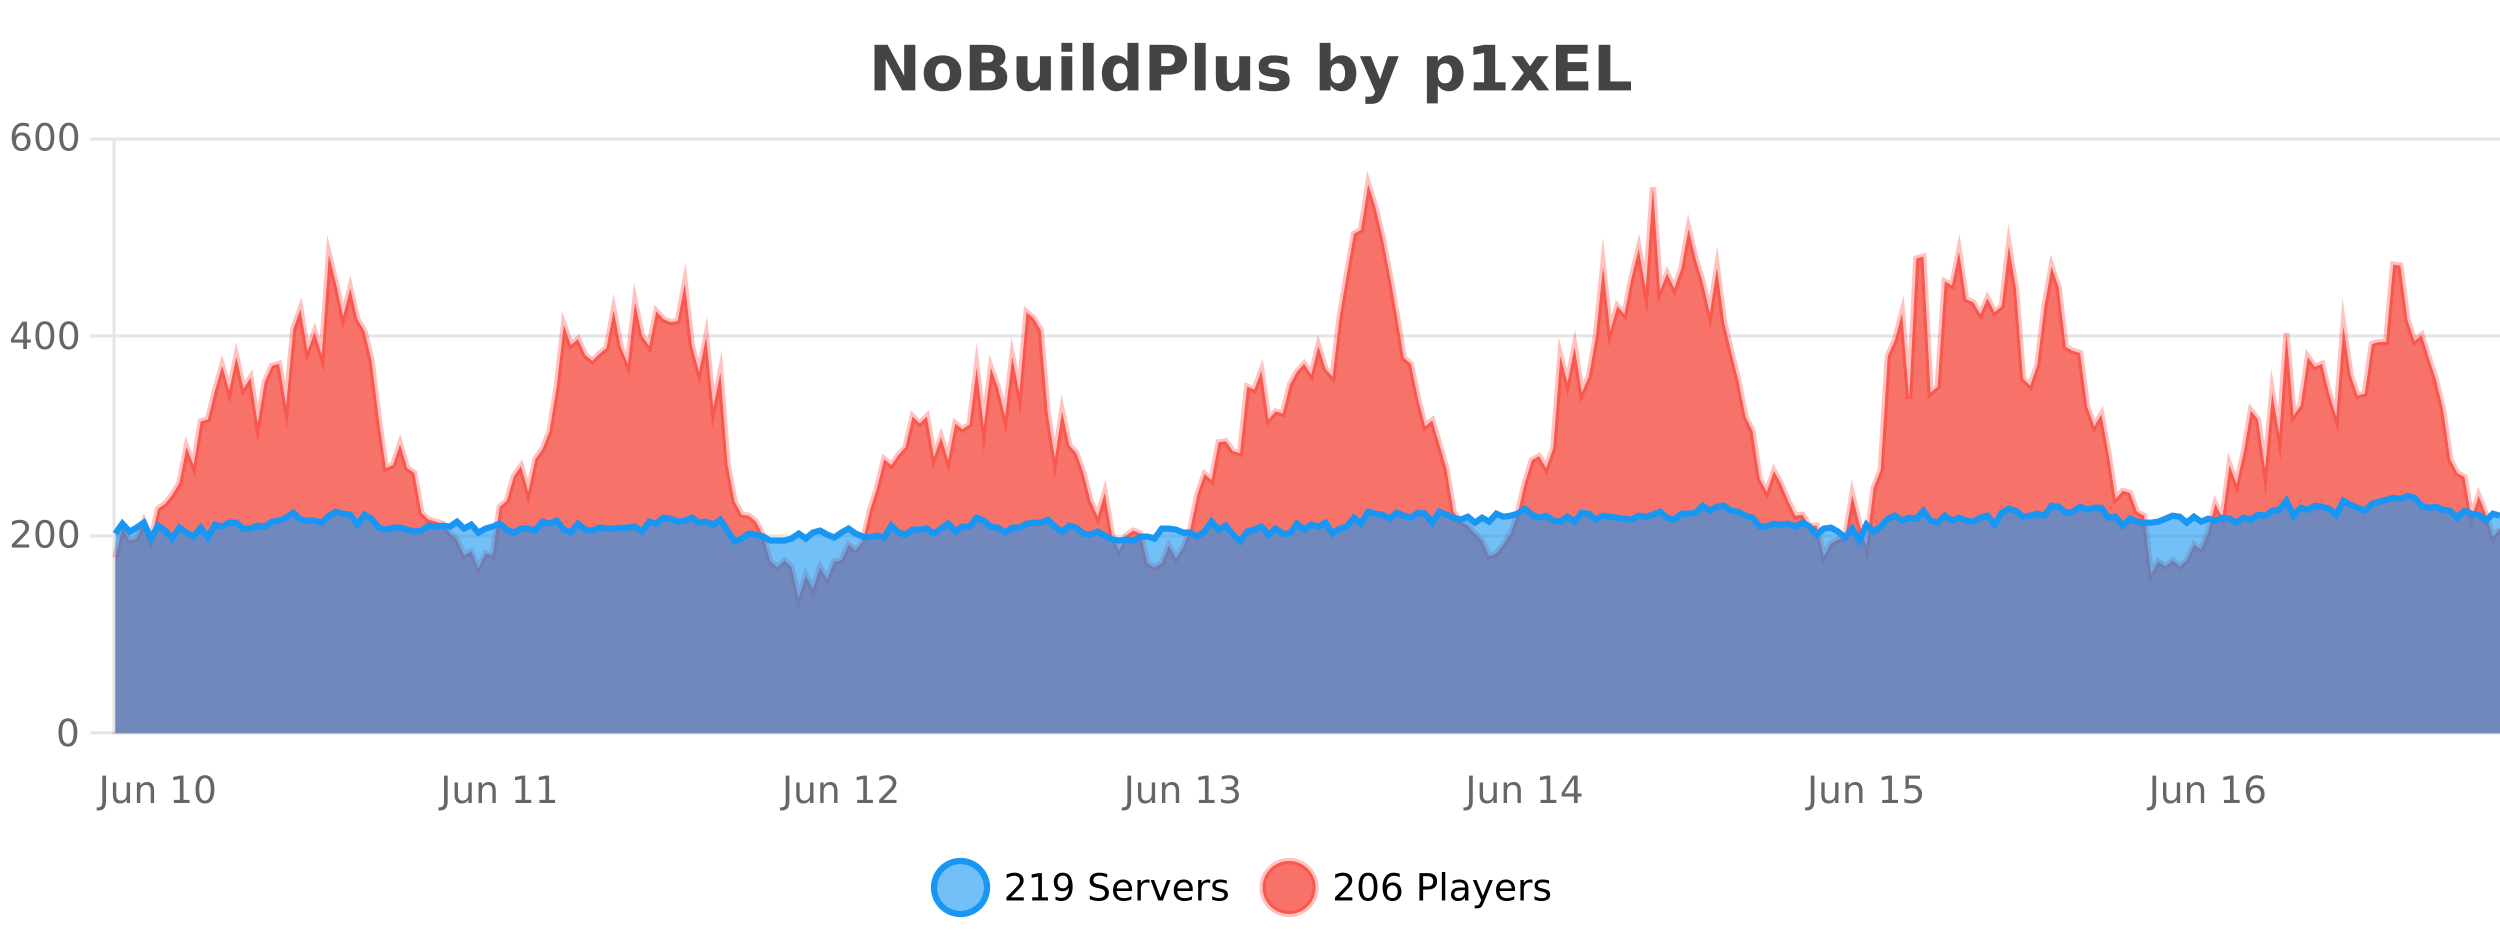 <?xml version="1.0" encoding="UTF-8"?>
<svg xmlns="http://www.w3.org/2000/svg" xmlns:xlink="http://www.w3.org/1999/xlink" width="800pt" height="300pt" viewBox="0 0 800 300" version="1.1">
<defs>
<clipPath id="clip1">
  <path d="M 270 263 L 345 263 L 345 300 L 270 300 Z M 270 263 "/>
</clipPath>
<clipPath id="clip2">
  <path d="M 375 263 L 450 263 L 450 300 L 375 300 Z M 375 263 "/>
</clipPath>
<clipPath id="clip3">
  <path d="M 36.906 58 L 800 58 L 800 234.602 L 36.906 234.602 Z M 36.906 58 "/>
</clipPath>
<clipPath id="clip4">
  <path d="M 35.906 43 L 800 43 L 800 220 L 35.906 220 Z M 35.906 43 "/>
</clipPath>
<clipPath id="clip5">
  <path d="M 36.906 158 L 800 158 L 800 234.602 L 36.906 234.602 Z M 36.906 158 "/>
</clipPath>
<clipPath id="clip6">
  <path d="M 35.906 130 L 800 130 L 800 202 L 35.906 202 Z M 35.906 130 "/>
</clipPath>
</defs>
<g id="surface854596">
<rect x="0" y="0" width="800" height="300" style="fill:rgb(100%,100%,100%);fill-opacity:1;stroke:none;"/>
<path style="fill:none;stroke-width:1;stroke-linecap:butt;stroke-linejoin:miter;stroke:rgb(0%,0%,0%);stroke-opacity:0.098;stroke-miterlimit:10;" d="M 37 234.5 L 800 234.5 "/>
<path style="fill:none;stroke-width:1;stroke-linecap:butt;stroke-linejoin:miter;stroke:rgb(0%,0%,0%);stroke-opacity:0.098;stroke-miterlimit:10;" d="M 28.906 234.5 L 36 234.5 "/>
<path style="fill:none;stroke-width:1;stroke-linecap:butt;stroke-linejoin:miter;stroke:rgb(0%,0%,0%);stroke-opacity:0.098;stroke-miterlimit:10;" d="M 37 171.5 L 800 171.5 "/>
<path style="fill:none;stroke-width:1;stroke-linecap:butt;stroke-linejoin:miter;stroke:rgb(0%,0%,0%);stroke-opacity:0.098;stroke-miterlimit:10;" d="M 28.906 171.5 L 36 171.5 "/>
<path style="fill:none;stroke-width:1;stroke-linecap:butt;stroke-linejoin:miter;stroke:rgb(0%,0%,0%);stroke-opacity:0.098;stroke-miterlimit:10;" d="M 37 107.5 L 800 107.5 "/>
<path style="fill:none;stroke-width:1;stroke-linecap:butt;stroke-linejoin:miter;stroke:rgb(0%,0%,0%);stroke-opacity:0.098;stroke-miterlimit:10;" d="M 28.906 107.5 L 36 107.5 "/>
<path style="fill:none;stroke-width:1;stroke-linecap:butt;stroke-linejoin:miter;stroke:rgb(0%,0%,0%);stroke-opacity:0.098;stroke-miterlimit:10;" d="M 37 44.5 L 800 44.5 "/>
<path style="fill:none;stroke-width:1;stroke-linecap:butt;stroke-linejoin:miter;stroke:rgb(0%,0%,0%);stroke-opacity:0.098;stroke-miterlimit:10;" d="M 28.906 44.5 L 36 44.5 "/>
<path style=" stroke:none;fill-rule:nonzero;fill:rgb(9.02%,58.824%,95.294%);fill-opacity:0.6;" d="M 315.852 284 C 315.852 288.688 312.055 292.484 307.367 292.484 C 302.684 292.484 298.883 288.688 298.883 284 C 298.883 279.312 302.684 275.516 307.367 275.516 C 312.055 275.516 315.852 279.312 315.852 284 Z M 315.852 284 "/>
<g clip-path="url(#clip1)" clip-rule="nonzero">
<path style="fill:none;stroke-width:2;stroke-linecap:butt;stroke-linejoin:miter;stroke:rgb(9.02%,58.824%,95.294%);stroke-opacity:1;stroke-miterlimit:10;" d="M 315.852 284 C 315.852 288.688 312.055 292.484 307.367 292.484 C 302.684 292.484 298.883 288.688 298.883 284 C 298.883 279.312 302.684 275.516 307.367 275.516 C 312.055 275.516 315.852 279.312 315.852 284 Z M 315.852 284 "/>
</g>
<path style=" stroke:none;fill-rule:nonzero;fill:rgb(0%,0%,0%);fill-opacity:1;" d="M 323.477 287.156 L 327.617 287.156 L 327.617 288.156 L 322.055 288.156 L 322.055 287.156 C 322.5 286.699 323.109 286.078 323.883 285.297 C 324.664 284.508 325.152 283.996 325.352 283.766 C 325.734 283.352 326 282.996 326.148 282.703 C 326.305 282.402 326.383 282.109 326.383 281.828 C 326.383 281.359 326.215 280.98 325.883 280.688 C 325.559 280.398 325.137 280.25 324.617 280.25 C 324.242 280.25 323.844 280.312 323.43 280.438 C 323.023 280.562 322.586 280.762 322.117 281.031 L 322.117 279.828 C 322.594 279.641 323.039 279.5 323.445 279.406 C 323.859 279.305 324.242 279.25 324.586 279.25 C 325.492 279.25 326.215 279.48 326.758 279.938 C 327.297 280.387 327.57 280.992 327.57 281.75 C 327.57 282.105 327.5 282.445 327.367 282.766 C 327.23 283.09 326.984 283.469 326.633 283.906 C 326.527 284.023 326.215 284.352 325.695 284.891 C 325.172 285.434 324.434 286.188 323.477 287.156 Z M 330.301 287.156 L 332.238 287.156 L 332.238 280.484 L 330.129 280.906 L 330.129 279.828 L 332.223 279.406 L 333.41 279.406 L 333.41 287.156 L 335.348 287.156 L 335.348 288.156 L 330.301 288.156 Z M 337.766 287.969 L 337.766 286.891 C 338.066 287.039 338.367 287.148 338.672 287.219 C 338.973 287.293 339.273 287.328 339.578 287.328 C 340.359 287.328 340.953 287.07 341.359 286.547 C 341.773 286.016 342.008 285.215 342.062 284.141 C 341.844 284.484 341.555 284.746 341.203 284.922 C 340.859 285.102 340.473 285.188 340.047 285.188 C 339.172 285.188 338.477 284.93 337.969 284.406 C 337.457 283.875 337.203 283.148 337.203 282.219 C 337.203 281.324 337.469 280.605 338 280.062 C 338.531 279.523 339.238 279.25 340.125 279.25 C 341.133 279.25 341.906 279.641 342.438 280.422 C 342.977 281.195 343.25 282.32 343.25 283.797 C 343.25 285.172 342.922 286.273 342.266 287.094 C 341.609 287.918 340.727 288.328 339.625 288.328 C 339.32 288.328 339.02 288.297 338.719 288.234 C 338.414 288.18 338.098 288.094 337.766 287.969 Z M 340.125 284.266 C 340.656 284.266 341.078 284.086 341.391 283.719 C 341.703 283.355 341.859 282.855 341.859 282.219 C 341.859 281.594 341.703 281.102 341.391 280.734 C 341.078 280.371 340.656 280.188 340.125 280.188 C 339.594 280.188 339.172 280.371 338.859 280.734 C 338.555 281.102 338.406 281.594 338.406 282.219 C 338.406 282.855 338.555 283.355 338.859 283.719 C 339.172 284.086 339.594 284.266 340.125 284.266 Z M 354.32 279.688 L 354.32 280.844 C 353.871 280.637 353.445 280.48 353.039 280.375 C 352.641 280.262 352.262 280.203 351.898 280.203 C 351.25 280.203 350.75 280.328 350.398 280.578 C 350.055 280.828 349.883 281.188 349.883 281.656 C 349.883 282.043 349.996 282.336 350.227 282.531 C 350.453 282.73 350.898 282.887 351.555 283 L 352.258 283.156 C 353.141 283.324 353.793 283.621 354.211 284.047 C 354.637 284.465 354.852 285.027 354.852 285.734 C 354.852 286.59 354.562 287.234 353.992 287.672 C 353.43 288.109 352.594 288.328 351.492 288.328 C 351.086 288.328 350.648 288.281 350.18 288.188 C 349.711 288.094 349.227 287.953 348.727 287.766 L 348.727 286.547 C 349.203 286.82 349.672 287.023 350.133 287.156 C 350.602 287.293 351.055 287.359 351.492 287.359 C 352.168 287.359 352.688 287.23 353.055 286.969 C 353.43 286.699 353.617 286.32 353.617 285.828 C 353.617 285.402 353.48 285.07 353.211 284.828 C 352.949 284.578 352.516 284.398 351.914 284.281 L 351.195 284.141 C 350.309 283.965 349.668 283.688 349.273 283.312 C 348.887 282.938 348.695 282.418 348.695 281.75 C 348.695 280.969 348.965 280.359 349.508 279.922 C 350.047 279.477 350.797 279.25 351.758 279.25 C 352.172 279.25 352.59 279.289 353.008 279.359 C 353.434 279.434 353.871 279.543 354.32 279.688 Z M 362.266 284.609 L 362.266 285.125 L 357.297 285.125 C 357.348 285.875 357.57 286.445 357.969 286.828 C 358.375 287.215 358.93 287.406 359.641 287.406 C 360.055 287.406 360.457 287.359 360.844 287.266 C 361.238 287.164 361.629 287.008 362.016 286.797 L 362.016 287.828 C 361.617 287.984 361.219 288.105 360.812 288.188 C 360.406 288.281 359.992 288.328 359.578 288.328 C 358.535 288.328 357.707 288.027 357.094 287.422 C 356.477 286.809 356.172 285.98 356.172 284.938 C 356.172 283.867 356.461 283.016 357.047 282.391 C 357.629 281.758 358.41 281.438 359.391 281.438 C 360.273 281.438 360.973 281.727 361.484 282.297 C 362.004 282.859 362.266 283.633 362.266 284.609 Z M 361.188 284.281 C 361.176 283.699 361.008 283.23 360.688 282.875 C 360.363 282.523 359.938 282.344 359.406 282.344 C 358.801 282.344 358.316 282.516 357.953 282.859 C 357.598 283.203 357.395 283.684 357.344 284.297 Z M 367.836 282.594 C 367.711 282.531 367.574 282.484 367.43 282.453 C 367.293 282.414 367.137 282.391 366.961 282.391 C 366.355 282.391 365.887 282.59 365.555 282.984 C 365.23 283.383 365.07 283.953 365.07 284.703 L 365.07 288.156 L 363.992 288.156 L 363.992 281.594 L 365.07 281.594 L 365.07 282.609 C 365.297 282.215 365.594 281.922 365.961 281.734 C 366.324 281.539 366.766 281.438 367.289 281.438 C 367.359 281.438 367.438 281.445 367.523 281.453 C 367.617 281.465 367.715 281.48 367.82 281.5 Z M 368.195 281.594 L 369.336 281.594 L 371.383 287.094 L 373.445 281.594 L 374.586 281.594 L 372.117 288.156 L 370.648 288.156 Z M 381.688 284.609 L 381.688 285.125 L 376.719 285.125 C 376.77 285.875 376.992 286.445 377.391 286.828 C 377.797 287.215 378.352 287.406 379.062 287.406 C 379.477 287.406 379.879 287.359 380.266 287.266 C 380.66 287.164 381.051 287.008 381.438 286.797 L 381.438 287.828 C 381.039 287.984 380.641 288.105 380.234 288.188 C 379.828 288.281 379.414 288.328 379 288.328 C 377.957 288.328 377.129 288.027 376.516 287.422 C 375.898 286.809 375.594 285.98 375.594 284.938 C 375.594 283.867 375.883 283.016 376.469 282.391 C 377.051 281.758 377.832 281.438 378.812 281.438 C 379.695 281.438 380.395 281.727 380.906 282.297 C 381.426 282.859 381.688 283.633 381.688 284.609 Z M 380.609 284.281 C 380.598 283.699 380.43 283.23 380.109 282.875 C 379.785 282.523 379.359 282.344 378.828 282.344 C 378.223 282.344 377.738 282.516 377.375 282.859 C 377.02 283.203 376.816 283.684 376.766 284.297 Z M 387.258 282.594 C 387.133 282.531 386.996 282.484 386.852 282.453 C 386.715 282.414 386.559 282.391 386.383 282.391 C 385.777 282.391 385.309 282.59 384.977 282.984 C 384.652 283.383 384.492 283.953 384.492 284.703 L 384.492 288.156 L 383.414 288.156 L 383.414 281.594 L 384.492 281.594 L 384.492 282.609 C 384.719 282.215 385.016 281.922 385.383 281.734 C 385.746 281.539 386.188 281.438 386.711 281.438 C 386.781 281.438 386.859 281.445 386.945 281.453 C 387.039 281.465 387.137 281.48 387.242 281.5 Z M 392.562 281.781 L 392.562 282.812 C 392.258 282.656 391.941 282.543 391.609 282.469 C 391.285 282.387 390.945 282.344 390.594 282.344 C 390.062 282.344 389.66 282.43 389.391 282.594 C 389.117 282.75 388.984 282.996 388.984 283.328 C 388.984 283.578 389.078 283.777 389.266 283.922 C 389.461 284.059 389.852 284.188 390.438 284.312 L 390.797 284.406 C 391.566 284.562 392.113 284.793 392.438 285.094 C 392.758 285.398 392.922 285.812 392.922 286.344 C 392.922 286.961 392.676 287.445 392.188 287.797 C 391.707 288.152 391.047 288.328 390.203 288.328 C 389.848 288.328 389.477 288.289 389.094 288.219 C 388.719 288.156 388.32 288.059 387.906 287.922 L 387.906 286.797 C 388.301 287.008 388.691 287.164 389.078 287.266 C 389.461 287.371 389.848 287.422 390.234 287.422 C 390.734 287.422 391.117 287.34 391.391 287.172 C 391.672 286.996 391.812 286.746 391.812 286.422 C 391.812 286.133 391.711 285.906 391.516 285.75 C 391.316 285.594 390.883 285.445 390.219 285.297 L 389.844 285.219 C 389.176 285.074 388.691 284.855 388.391 284.562 C 388.098 284.273 387.953 283.875 387.953 283.375 C 387.953 282.75 388.172 282.273 388.609 281.938 C 389.047 281.605 389.664 281.438 390.469 281.438 C 390.863 281.438 391.238 281.469 391.594 281.531 C 391.945 281.586 392.27 281.668 392.562 281.781 Z M 317.367 277.016 "/>
<path style=" stroke:none;fill-rule:nonzero;fill:rgb(96.863%,44.706%,40.784%);fill-opacity:1;" d="M 420.988 284 C 420.988 288.688 417.191 292.484 412.504 292.484 C 407.82 292.484 404.02 288.688 404.02 284 C 404.02 279.312 407.82 275.516 412.504 275.516 C 417.191 275.516 420.988 279.312 420.988 284 Z M 420.988 284 "/>
<g clip-path="url(#clip2)" clip-rule="nonzero">
<path style="fill:none;stroke-width:2;stroke-linecap:butt;stroke-linejoin:miter;stroke:rgb(100%,4.706%,0%);stroke-opacity:0.247;stroke-miterlimit:10;" d="M 420.988 284 C 420.988 288.688 417.191 292.484 412.504 292.484 C 407.82 292.484 404.02 288.688 404.02 284 C 404.02 279.312 407.82 275.516 412.504 275.516 C 417.191 275.516 420.988 279.312 420.988 284 Z M 420.988 284 "/>
</g>
<path style=" stroke:none;fill-rule:nonzero;fill:rgb(0%,0%,0%);fill-opacity:1;" d="M 428.617 287.156 L 432.758 287.156 L 432.758 288.156 L 427.195 288.156 L 427.195 287.156 C 427.641 286.699 428.25 286.078 429.023 285.297 C 429.805 284.508 430.293 283.996 430.492 283.766 C 430.875 283.352 431.141 282.996 431.289 282.703 C 431.445 282.402 431.523 282.109 431.523 281.828 C 431.523 281.359 431.355 280.98 431.023 280.688 C 430.699 280.398 430.277 280.25 429.758 280.25 C 429.383 280.25 428.984 280.312 428.57 280.438 C 428.164 280.562 427.727 280.762 427.258 281.031 L 427.258 279.828 C 427.734 279.641 428.18 279.5 428.586 279.406 C 429 279.305 429.383 279.25 429.727 279.25 C 430.633 279.25 431.355 279.48 431.898 279.938 C 432.438 280.387 432.711 280.992 432.711 281.75 C 432.711 282.105 432.641 282.445 432.508 282.766 C 432.371 283.09 432.125 283.469 431.773 283.906 C 431.668 284.023 431.355 284.352 430.836 284.891 C 430.312 285.434 429.574 286.188 428.617 287.156 Z M 437.766 280.188 C 437.16 280.188 436.703 280.492 436.391 281.094 C 436.086 281.688 435.938 282.59 435.938 283.797 C 435.938 284.996 436.086 285.898 436.391 286.5 C 436.703 287.094 437.16 287.391 437.766 287.391 C 438.379 287.391 438.836 287.094 439.141 286.5 C 439.453 285.898 439.609 284.996 439.609 283.797 C 439.609 282.59 439.453 281.688 439.141 281.094 C 438.836 280.492 438.379 280.188 437.766 280.188 Z M 437.766 279.25 C 438.742 279.25 439.492 279.641 440.016 280.422 C 440.535 281.195 440.797 282.32 440.797 283.797 C 440.797 285.266 440.535 286.391 440.016 287.172 C 439.492 287.945 438.742 288.328 437.766 288.328 C 436.785 288.328 436.035 287.945 435.516 287.172 C 435.004 286.391 434.75 285.266 434.75 283.797 C 434.75 282.32 435.004 281.195 435.516 280.422 C 436.035 279.641 436.785 279.25 437.766 279.25 Z M 445.555 283.312 C 445.023 283.312 444.602 283.496 444.289 283.859 C 443.977 284.227 443.82 284.719 443.82 285.344 C 443.82 285.98 443.977 286.48 444.289 286.844 C 444.602 287.211 445.023 287.391 445.555 287.391 C 446.086 287.391 446.5 287.211 446.805 286.844 C 447.117 286.48 447.273 285.98 447.273 285.344 C 447.273 284.719 447.117 284.227 446.805 283.859 C 446.5 283.496 446.086 283.312 445.555 283.312 Z M 447.898 279.594 L 447.898 280.672 C 447.594 280.539 447.293 280.434 446.992 280.359 C 446.688 280.289 446.391 280.25 446.102 280.25 C 445.32 280.25 444.719 280.516 444.305 281.047 C 443.898 281.57 443.664 282.359 443.602 283.422 C 443.828 283.09 444.117 282.836 444.461 282.656 C 444.812 282.469 445.199 282.375 445.617 282.375 C 446.492 282.375 447.184 282.641 447.695 283.172 C 448.203 283.703 448.461 284.43 448.461 285.344 C 448.461 286.25 448.195 286.977 447.664 287.516 C 447.133 288.059 446.43 288.328 445.555 288.328 C 444.531 288.328 443.758 287.945 443.227 287.172 C 442.695 286.391 442.43 285.266 442.43 283.797 C 442.43 282.414 442.758 281.309 443.414 280.484 C 444.07 279.664 444.949 279.25 446.055 279.25 C 446.344 279.25 446.641 279.281 446.945 279.344 C 447.246 279.398 447.562 279.48 447.898 279.594 Z M 455.398 280.375 L 455.398 283.672 L 456.883 283.672 C 457.434 283.672 457.859 283.531 458.164 283.25 C 458.465 282.961 458.617 282.547 458.617 282.016 C 458.617 281.496 458.465 281.094 458.164 280.812 C 457.859 280.523 457.434 280.375 456.883 280.375 Z M 454.211 279.406 L 456.883 279.406 C 457.871 279.406 458.617 279.633 459.117 280.078 C 459.617 280.516 459.867 281.164 459.867 282.016 C 459.867 282.883 459.617 283.539 459.117 283.984 C 458.617 284.422 457.871 284.641 456.883 284.641 L 455.398 284.641 L 455.398 288.156 L 454.211 288.156 Z M 461.398 279.031 L 462.477 279.031 L 462.477 288.156 L 461.398 288.156 Z M 467.719 284.859 C 466.852 284.859 466.25 284.961 465.906 285.156 C 465.57 285.355 465.406 285.695 465.406 286.172 C 465.406 286.559 465.531 286.867 465.781 287.094 C 466.039 287.312 466.383 287.422 466.812 287.422 C 467.414 287.422 467.895 287.215 468.25 286.797 C 468.613 286.371 468.797 285.805 468.797 285.094 L 468.797 284.859 Z M 469.875 284.406 L 469.875 288.156 L 468.797 288.156 L 468.797 287.156 C 468.547 287.555 468.238 287.852 467.875 288.047 C 467.508 288.234 467.062 288.328 466.531 288.328 C 465.852 288.328 465.316 288.141 464.922 287.766 C 464.523 287.383 464.328 286.875 464.328 286.25 C 464.328 285.512 464.57 284.953 465.062 284.578 C 465.562 284.203 466.301 284.016 467.281 284.016 L 468.797 284.016 L 468.797 283.906 C 468.797 283.406 468.629 283.023 468.297 282.75 C 467.973 282.48 467.52 282.344 466.938 282.344 C 466.562 282.344 466.191 282.391 465.828 282.484 C 465.473 282.578 465.133 282.715 464.812 282.891 L 464.812 281.891 C 465.207 281.734 465.586 281.621 465.953 281.547 C 466.328 281.477 466.691 281.438 467.047 281.438 C 467.992 281.438 468.703 281.684 469.172 282.172 C 469.641 282.664 469.875 283.406 469.875 284.406 Z M 474.82 288.766 C 474.516 289.547 474.219 290.055 473.93 290.297 C 473.637 290.535 473.25 290.656 472.773 290.656 L 471.914 290.656 L 471.914 289.75 L 472.539 289.75 C 472.84 289.75 473.07 289.676 473.227 289.531 C 473.391 289.395 473.574 289.066 473.773 288.547 L 473.977 288.047 L 471.32 281.594 L 472.461 281.594 L 474.508 286.719 L 476.57 281.594 L 477.711 281.594 Z M 484.812 284.609 L 484.812 285.125 L 479.844 285.125 C 479.895 285.875 480.117 286.445 480.516 286.828 C 480.922 287.215 481.477 287.406 482.188 287.406 C 482.602 287.406 483.004 287.359 483.391 287.266 C 483.785 287.164 484.176 287.008 484.562 286.797 L 484.562 287.828 C 484.164 287.984 483.766 288.105 483.359 288.188 C 482.953 288.281 482.539 288.328 482.125 288.328 C 481.082 288.328 480.254 288.027 479.641 287.422 C 479.023 286.809 478.719 285.98 478.719 284.938 C 478.719 283.867 479.008 283.016 479.594 282.391 C 480.176 281.758 480.957 281.438 481.938 281.438 C 482.82 281.438 483.52 281.727 484.031 282.297 C 484.551 282.859 484.812 283.633 484.812 284.609 Z M 483.734 284.281 C 483.723 283.699 483.555 283.23 483.234 282.875 C 482.91 282.523 482.484 282.344 481.953 282.344 C 481.348 282.344 480.863 282.516 480.5 282.859 C 480.145 283.203 479.941 283.684 479.891 284.297 Z M 490.383 282.594 C 490.258 282.531 490.121 282.484 489.977 282.453 C 489.84 282.414 489.684 282.391 489.508 282.391 C 488.902 282.391 488.434 282.59 488.102 282.984 C 487.777 283.383 487.617 283.953 487.617 284.703 L 487.617 288.156 L 486.539 288.156 L 486.539 281.594 L 487.617 281.594 L 487.617 282.609 C 487.844 282.215 488.141 281.922 488.508 281.734 C 488.871 281.539 489.312 281.438 489.836 281.438 C 489.906 281.438 489.984 281.445 490.07 281.453 C 490.164 281.465 490.262 281.48 490.367 281.5 Z M 495.691 281.781 L 495.691 282.812 C 495.387 282.656 495.07 282.543 494.738 282.469 C 494.414 282.387 494.074 282.344 493.723 282.344 C 493.191 282.344 492.789 282.43 492.52 282.594 C 492.246 282.75 492.113 282.996 492.113 283.328 C 492.113 283.578 492.207 283.777 492.395 283.922 C 492.59 284.059 492.98 284.188 493.566 284.312 L 493.926 284.406 C 494.695 284.562 495.242 284.793 495.566 285.094 C 495.887 285.398 496.051 285.812 496.051 286.344 C 496.051 286.961 495.805 287.445 495.316 287.797 C 494.836 288.152 494.176 288.328 493.332 288.328 C 492.977 288.328 492.605 288.289 492.223 288.219 C 491.848 288.156 491.449 288.059 491.035 287.922 L 491.035 286.797 C 491.43 287.008 491.82 287.164 492.207 287.266 C 492.59 287.371 492.977 287.422 493.363 287.422 C 493.863 287.422 494.246 287.34 494.52 287.172 C 494.801 286.996 494.941 286.746 494.941 286.422 C 494.941 286.133 494.84 285.906 494.645 285.75 C 494.445 285.594 494.012 285.445 493.348 285.297 L 492.973 285.219 C 492.305 285.074 491.82 284.855 491.52 284.562 C 491.227 284.273 491.082 283.875 491.082 283.375 C 491.082 282.75 491.301 282.273 491.738 281.938 C 492.176 281.605 492.793 281.438 493.598 281.438 C 493.992 281.438 494.367 281.469 494.723 281.531 C 495.074 281.586 495.398 281.668 495.691 281.781 Z M 422.504 277.016 "/>
<path style=" stroke:none;fill-rule:nonzero;fill:rgb(26.667%,26.667%,26.667%);fill-opacity:1;" d="M 279.844 14.344 L 284.031 14.344 L 289.344 24.344 L 289.344 14.344 L 292.906 14.344 L 292.906 28.922 L 288.703 28.922 L 283.406 18.922 L 283.406 28.922 L 279.844 28.922 Z M 301.629 20.219 C 300.848 20.219 300.254 20.5 299.848 21.062 C 299.441 21.617 299.238 22.418 299.238 23.469 C 299.238 24.512 299.441 25.312 299.848 25.875 C 300.254 26.43 300.848 26.703 301.629 26.703 C 302.387 26.703 302.965 26.43 303.363 25.875 C 303.77 25.312 303.973 24.512 303.973 23.469 C 303.973 22.418 303.77 21.617 303.363 21.062 C 302.965 20.5 302.387 20.219 301.629 20.219 Z M 301.629 17.719 C 303.504 17.719 304.965 18.23 306.02 19.25 C 307.082 20.262 307.613 21.668 307.613 23.469 C 307.613 25.262 307.082 26.668 306.02 27.688 C 304.965 28.699 303.504 29.203 301.629 29.203 C 299.73 29.203 298.254 28.699 297.191 27.688 C 296.129 26.668 295.598 25.262 295.598 23.469 C 295.598 21.668 296.129 20.262 297.191 19.25 C 298.254 18.23 299.73 17.719 301.629 17.719 Z M 316.148 19.984 C 316.742 19.984 317.188 19.855 317.492 19.594 C 317.805 19.336 317.961 18.949 317.961 18.438 C 317.961 17.938 317.805 17.559 317.492 17.297 C 317.188 17.039 316.742 16.906 316.148 16.906 L 314.07 16.906 L 314.07 19.984 Z M 316.273 26.359 C 317.031 26.359 317.602 26.203 317.977 25.891 C 318.359 25.57 318.555 25.086 318.555 24.438 C 318.555 23.805 318.367 23.328 317.992 23.016 C 317.617 22.703 317.043 22.547 316.273 22.547 L 314.07 22.547 L 314.07 26.359 Z M 319.773 21.125 C 320.586 21.355 321.211 21.789 321.648 22.422 C 322.094 23.047 322.32 23.82 322.32 24.734 C 322.32 26.141 321.84 27.195 320.883 27.891 C 319.934 28.578 318.492 28.922 316.555 28.922 L 310.32 28.922 L 310.32 14.344 L 315.961 14.344 C 317.98 14.344 319.445 14.652 320.352 15.266 C 321.266 15.871 321.727 16.852 321.727 18.203 C 321.727 18.914 321.559 19.516 321.227 20.016 C 320.891 20.508 320.406 20.875 319.773 21.125 Z M 325.285 24.656 L 325.285 17.984 L 328.801 17.984 L 328.801 19.078 C 328.801 19.672 328.793 20.418 328.785 21.312 C 328.785 22.211 328.785 22.805 328.785 23.094 C 328.785 23.98 328.805 24.617 328.848 25 C 328.898 25.387 328.977 25.668 329.082 25.844 C 329.227 26.074 329.414 26.25 329.645 26.375 C 329.871 26.5 330.137 26.562 330.441 26.562 C 331.168 26.562 331.742 26.281 332.16 25.719 C 332.574 25.156 332.785 24.383 332.785 23.391 L 332.785 17.984 L 336.285 17.984 L 336.285 28.922 L 332.785 28.922 L 332.785 27.344 C 332.254 27.98 331.691 28.449 331.098 28.75 C 330.512 29.051 329.867 29.203 329.16 29.203 C 327.898 29.203 326.934 28.82 326.27 28.047 C 325.613 27.266 325.285 26.137 325.285 24.656 Z M 339.648 17.984 L 343.133 17.984 L 343.133 28.922 L 339.648 28.922 Z M 339.648 13.719 L 343.133 13.719 L 343.133 16.578 L 339.648 16.578 Z M 346.504 13.719 L 349.988 13.719 L 349.988 28.922 L 346.504 28.922 Z M 360.797 19.578 L 360.797 13.719 L 364.312 13.719 L 364.312 28.922 L 360.797 28.922 L 360.797 27.344 C 360.316 27.992 359.785 28.465 359.203 28.766 C 358.617 29.055 357.945 29.203 357.188 29.203 C 355.844 29.203 354.738 28.668 353.875 27.594 C 353.008 26.523 352.578 25.148 352.578 23.469 C 352.578 21.781 353.008 20.402 353.875 19.328 C 354.738 18.258 355.844 17.719 357.188 17.719 C 357.945 17.719 358.617 17.871 359.203 18.172 C 359.785 18.477 360.316 18.945 360.797 19.578 Z M 358.484 26.672 C 359.234 26.672 359.805 26.402 360.203 25.859 C 360.598 25.309 360.797 24.512 360.797 23.469 C 360.797 22.43 360.598 21.637 360.203 21.094 C 359.805 20.543 359.234 20.266 358.484 20.266 C 357.742 20.266 357.176 20.543 356.781 21.094 C 356.383 21.637 356.188 22.43 356.188 23.469 C 356.188 24.512 356.383 25.309 356.781 25.859 C 357.176 26.402 357.742 26.672 358.484 26.672 Z M 367.832 14.344 L 374.066 14.344 C 375.918 14.344 377.34 14.758 378.332 15.578 C 379.332 16.402 379.832 17.574 379.832 19.094 C 379.832 20.625 379.332 21.805 378.332 22.625 C 377.34 23.449 375.918 23.859 374.066 23.859 L 371.582 23.859 L 371.582 28.922 L 367.832 28.922 Z M 371.582 17.062 L 371.582 21.141 L 373.66 21.141 C 374.387 21.141 374.949 20.965 375.348 20.609 C 375.754 20.258 375.957 19.75 375.957 19.094 C 375.957 18.449 375.754 17.949 375.348 17.594 C 374.949 17.242 374.387 17.062 373.66 17.062 Z M 382.336 13.719 L 385.82 13.719 L 385.82 28.922 L 382.336 28.922 Z M 389.062 24.656 L 389.062 17.984 L 392.578 17.984 L 392.578 19.078 C 392.578 19.672 392.57 20.418 392.562 21.312 C 392.562 22.211 392.562 22.805 392.562 23.094 C 392.562 23.98 392.582 24.617 392.625 25 C 392.676 25.387 392.754 25.668 392.859 25.844 C 393.004 26.074 393.191 26.25 393.422 26.375 C 393.648 26.5 393.914 26.562 394.219 26.562 C 394.945 26.562 395.52 26.281 395.938 25.719 C 396.352 25.156 396.562 24.383 396.562 23.391 L 396.562 17.984 L 400.062 17.984 L 400.062 28.922 L 396.562 28.922 L 396.562 27.344 C 396.031 27.98 395.469 28.449 394.875 28.75 C 394.289 29.051 393.645 29.203 392.938 29.203 C 391.676 29.203 390.711 28.82 390.047 28.047 C 389.391 27.266 389.062 26.137 389.062 24.656 Z M 411.961 18.328 L 411.961 20.984 C 411.219 20.672 410.5 20.438 409.805 20.281 C 409.105 20.125 408.445 20.047 407.82 20.047 C 407.164 20.047 406.672 20.133 406.352 20.297 C 406.027 20.465 405.867 20.719 405.867 21.062 C 405.867 21.344 405.984 21.559 406.227 21.703 C 406.477 21.852 406.914 21.961 407.539 22.031 L 408.164 22.125 C 409.953 22.355 411.156 22.73 411.773 23.25 C 412.387 23.773 412.695 24.59 412.695 25.703 C 412.695 26.871 412.262 27.746 411.398 28.328 C 410.543 28.914 409.266 29.203 407.57 29.203 C 406.84 29.203 406.09 29.145 405.32 29.031 C 404.547 28.918 403.758 28.746 402.945 28.516 L 402.945 25.859 C 403.641 26.203 404.355 26.461 405.086 26.625 C 405.812 26.793 406.559 26.875 407.32 26.875 C 408.008 26.875 408.523 26.781 408.867 26.594 C 409.211 26.406 409.383 26.125 409.383 25.75 C 409.383 25.438 409.262 25.211 409.023 25.062 C 408.781 24.906 408.309 24.789 407.602 24.703 L 406.992 24.625 C 405.43 24.43 404.336 24.07 403.711 23.547 C 403.086 23.016 402.773 22.215 402.773 21.141 C 402.773 19.984 403.168 19.125 403.961 18.562 C 404.762 18 405.98 17.719 407.617 17.719 C 408.262 17.719 408.938 17.773 409.648 17.875 C 410.355 17.969 411.125 18.121 411.961 18.328 Z M 428.109 26.672 C 428.859 26.672 429.43 26.402 429.828 25.859 C 430.223 25.309 430.422 24.512 430.422 23.469 C 430.422 22.43 430.223 21.637 429.828 21.094 C 429.43 20.543 428.859 20.266 428.109 20.266 C 427.359 20.266 426.781 20.543 426.375 21.094 C 425.977 21.637 425.781 22.43 425.781 23.469 C 425.781 24.5 425.977 25.293 426.375 25.844 C 426.781 26.398 427.359 26.672 428.109 26.672 Z M 425.781 19.578 C 426.27 18.945 426.805 18.477 427.391 18.172 C 427.973 17.871 428.645 17.719 429.406 17.719 C 430.758 17.719 431.867 18.258 432.734 19.328 C 433.598 20.402 434.031 21.781 434.031 23.469 C 434.031 25.148 433.598 26.523 432.734 27.594 C 431.867 28.668 430.758 29.203 429.406 29.203 C 428.645 29.203 427.973 29.051 427.391 28.75 C 426.805 28.449 426.27 27.98 425.781 27.344 L 425.781 28.922 L 422.297 28.922 L 422.297 13.719 L 425.781 13.719 Z M 435.172 17.984 L 438.656 17.984 L 441.609 25.406 L 444.109 17.984 L 447.594 17.984 L 443 29.953 C 442.539 31.172 442 32.02 441.375 32.5 C 440.758 32.988 439.953 33.234 438.953 33.234 L 436.922 33.234 L 436.922 30.938 L 438.016 30.938 C 438.609 30.938 439.039 30.844 439.312 30.656 C 439.582 30.469 439.789 30.129 439.938 29.641 L 440.047 29.344 Z M 460.094 27.344 L 460.094 33.078 L 456.609 33.078 L 456.609 17.984 L 460.094 17.984 L 460.094 19.578 C 460.582 18.945 461.117 18.477 461.703 18.172 C 462.285 17.871 462.957 17.719 463.719 17.719 C 465.07 17.719 466.18 18.258 467.047 19.328 C 467.91 20.402 468.344 21.781 468.344 23.469 C 468.344 25.148 467.91 26.523 467.047 27.594 C 466.18 28.668 465.07 29.203 463.719 29.203 C 462.957 29.203 462.285 29.051 461.703 28.75 C 461.117 28.449 460.582 27.98 460.094 27.344 Z M 462.422 20.266 C 461.672 20.266 461.094 20.543 460.688 21.094 C 460.289 21.637 460.094 22.43 460.094 23.469 C 460.094 24.5 460.289 25.293 460.688 25.844 C 461.094 26.398 461.672 26.672 462.422 26.672 C 463.172 26.672 463.742 26.402 464.141 25.859 C 464.535 25.309 464.734 24.512 464.734 23.469 C 464.734 22.43 464.535 21.637 464.141 21.094 C 463.742 20.543 463.172 20.266 462.422 20.266 Z M 471.586 26.328 L 474.914 26.328 L 474.914 16.906 L 471.492 17.609 L 471.492 15.047 L 474.883 14.344 L 478.461 14.344 L 478.461 26.328 L 481.789 26.328 L 481.789 28.922 L 471.586 28.922 Z M 487.594 23.328 L 483.656 17.984 L 487.359 17.984 L 489.594 21.219 L 491.859 17.984 L 495.562 17.984 L 491.609 23.312 L 495.75 28.922 L 492.047 28.922 L 489.594 25.469 L 487.156 28.922 L 483.453 28.922 Z M 497.898 14.344 L 508.039 14.344 L 508.039 17.188 L 501.648 17.188 L 501.648 19.891 L 507.664 19.891 L 507.664 22.734 L 501.648 22.734 L 501.648 26.078 L 508.258 26.078 L 508.258 28.922 L 497.898 28.922 Z M 511.562 14.344 L 515.312 14.344 L 515.312 26.078 L 521.922 26.078 L 521.922 28.922 L 511.562 28.922 Z M 278 10.359 "/>
<path style="fill:none;stroke-width:1;stroke-linecap:butt;stroke-linejoin:miter;stroke:rgb(0%,0%,0%);stroke-opacity:0.098;stroke-miterlimit:10;" d="M 36 234.5 L 801 234.5 "/>
<path style=" stroke:none;fill-rule:nonzero;fill:rgb(40%,40%,40%);fill-opacity:1;" d="M 32.742 248.203 L 33.93 248.203 L 33.93 256.344 C 33.93 257.395 33.727 258.16 33.32 258.641 C 32.922 259.117 32.281 259.359 31.398 259.359 L 30.945 259.359 L 30.945 258.359 L 31.32 258.359 C 31.84 258.359 32.203 258.211 32.414 257.922 C 32.633 257.629 32.742 257.102 32.742 256.344 Z M 36.125 254.359 L 36.125 250.391 L 37.203 250.391 L 37.203 254.328 C 37.203 254.945 37.32 255.406 37.562 255.719 C 37.812 256.031 38.176 256.188 38.656 256.188 C 39.238 256.188 39.695 256.008 40.031 255.641 C 40.375 255.266 40.547 254.758 40.547 254.109 L 40.547 250.391 L 41.625 250.391 L 41.625 256.953 L 40.547 256.953 L 40.547 255.938 C 40.285 256.344 39.984 256.648 39.641 256.844 C 39.297 257.031 38.895 257.125 38.438 257.125 C 37.676 257.125 37.098 256.891 36.703 256.422 C 36.316 255.953 36.125 255.266 36.125 254.359 Z M 38.844 250.234 Z M 49.309 252.984 L 49.309 256.953 L 48.23 256.953 L 48.23 253.031 C 48.23 252.406 48.105 251.945 47.855 251.641 C 47.613 251.328 47.254 251.172 46.777 251.172 C 46.191 251.172 45.73 251.359 45.387 251.734 C 45.051 252.102 44.887 252.605 44.887 253.25 L 44.887 256.953 L 43.809 256.953 L 43.809 250.391 L 44.887 250.391 L 44.887 251.406 C 45.145 251.012 45.449 250.719 45.793 250.531 C 46.145 250.336 46.551 250.234 47.012 250.234 C 47.762 250.234 48.328 250.469 48.715 250.938 C 49.109 251.398 49.309 252.078 49.309 252.984 Z M 55.617 255.953 L 57.555 255.953 L 57.555 249.281 L 55.445 249.703 L 55.445 248.625 L 57.539 248.203 L 58.727 248.203 L 58.727 255.953 L 60.664 255.953 L 60.664 256.953 L 55.617 256.953 Z M 65.582 248.984 C 64.977 248.984 64.52 249.289 64.207 249.891 C 63.902 250.484 63.754 251.387 63.754 252.594 C 63.754 253.793 63.902 254.695 64.207 255.297 C 64.52 255.891 64.977 256.188 65.582 256.188 C 66.195 256.188 66.652 255.891 66.957 255.297 C 67.27 254.695 67.426 253.793 67.426 252.594 C 67.426 251.387 67.27 250.484 66.957 249.891 C 66.652 249.289 66.195 248.984 65.582 248.984 Z M 65.582 248.047 C 66.559 248.047 67.309 248.438 67.832 249.219 C 68.352 249.992 68.613 251.117 68.613 252.594 C 68.613 254.062 68.352 255.188 67.832 255.969 C 67.309 256.742 66.559 257.125 65.582 257.125 C 64.602 257.125 63.852 256.742 63.332 255.969 C 62.82 255.188 62.566 254.062 62.566 252.594 C 62.566 251.117 62.82 249.992 63.332 249.219 C 63.852 248.438 64.602 248.047 65.582 248.047 Z M 31.57 245.816 "/>
<path style=" stroke:none;fill-rule:nonzero;fill:rgb(40%,40%,40%);fill-opacity:1;" d="M 142.082 248.203 L 143.27 248.203 L 143.27 256.344 C 143.27 257.395 143.066 258.16 142.66 258.641 C 142.262 259.117 141.621 259.359 140.738 259.359 L 140.285 259.359 L 140.285 258.359 L 140.66 258.359 C 141.18 258.359 141.543 258.211 141.754 257.922 C 141.973 257.629 142.082 257.102 142.082 256.344 Z M 145.465 254.359 L 145.465 250.391 L 146.543 250.391 L 146.543 254.328 C 146.543 254.945 146.66 255.406 146.902 255.719 C 147.152 256.031 147.516 256.188 147.996 256.188 C 148.578 256.188 149.035 256.008 149.371 255.641 C 149.715 255.266 149.887 254.758 149.887 254.109 L 149.887 250.391 L 150.965 250.391 L 150.965 256.953 L 149.887 256.953 L 149.887 255.938 C 149.625 256.344 149.324 256.648 148.98 256.844 C 148.637 257.031 148.234 257.125 147.777 257.125 C 147.016 257.125 146.438 256.891 146.043 256.422 C 145.656 255.953 145.465 255.266 145.465 254.359 Z M 148.184 250.234 Z M 158.648 252.984 L 158.648 256.953 L 157.57 256.953 L 157.57 253.031 C 157.57 252.406 157.445 251.945 157.195 251.641 C 156.953 251.328 156.594 251.172 156.117 251.172 C 155.531 251.172 155.07 251.359 154.727 251.734 C 154.391 252.102 154.227 252.605 154.227 253.25 L 154.227 256.953 L 153.148 256.953 L 153.148 250.391 L 154.227 250.391 L 154.227 251.406 C 154.484 251.012 154.789 250.719 155.133 250.531 C 155.484 250.336 155.891 250.234 156.352 250.234 C 157.102 250.234 157.668 250.469 158.055 250.938 C 158.449 251.398 158.648 252.078 158.648 252.984 Z M 164.961 255.953 L 166.898 255.953 L 166.898 249.281 L 164.789 249.703 L 164.789 248.625 L 166.883 248.203 L 168.07 248.203 L 168.07 255.953 L 170.008 255.953 L 170.008 256.953 L 164.961 256.953 Z M 172.594 255.953 L 174.531 255.953 L 174.531 249.281 L 172.422 249.703 L 172.422 248.625 L 174.516 248.203 L 175.703 248.203 L 175.703 255.953 L 177.641 255.953 L 177.641 256.953 L 172.594 256.953 Z M 140.91 245.816 "/>
<path style=" stroke:none;fill-rule:nonzero;fill:rgb(40%,40%,40%);fill-opacity:1;" d="M 251.422 248.203 L 252.609 248.203 L 252.609 256.344 C 252.609 257.395 252.406 258.16 252 258.641 C 251.602 259.117 250.961 259.359 250.078 259.359 L 249.625 259.359 L 249.625 258.359 L 250 258.359 C 250.52 258.359 250.883 258.211 251.094 257.922 C 251.312 257.629 251.422 257.102 251.422 256.344 Z M 254.805 254.359 L 254.805 250.391 L 255.883 250.391 L 255.883 254.328 C 255.883 254.945 256 255.406 256.242 255.719 C 256.492 256.031 256.855 256.188 257.336 256.188 C 257.918 256.188 258.375 256.008 258.711 255.641 C 259.055 255.266 259.227 254.758 259.227 254.109 L 259.227 250.391 L 260.305 250.391 L 260.305 256.953 L 259.227 256.953 L 259.227 255.938 C 258.965 256.344 258.664 256.648 258.32 256.844 C 257.977 257.031 257.574 257.125 257.117 257.125 C 256.355 257.125 255.777 256.891 255.383 256.422 C 254.996 255.953 254.805 255.266 254.805 254.359 Z M 257.523 250.234 Z M 267.988 252.984 L 267.988 256.953 L 266.91 256.953 L 266.91 253.031 C 266.91 252.406 266.785 251.945 266.535 251.641 C 266.293 251.328 265.934 251.172 265.457 251.172 C 264.871 251.172 264.41 251.359 264.066 251.734 C 263.73 252.102 263.566 252.605 263.566 253.25 L 263.566 256.953 L 262.488 256.953 L 262.488 250.391 L 263.566 250.391 L 263.566 251.406 C 263.824 251.012 264.129 250.719 264.473 250.531 C 264.824 250.336 265.23 250.234 265.691 250.234 C 266.441 250.234 267.008 250.469 267.395 250.938 C 267.789 251.398 267.988 252.078 267.988 252.984 Z M 274.297 255.953 L 276.234 255.953 L 276.234 249.281 L 274.125 249.703 L 274.125 248.625 L 276.219 248.203 L 277.406 248.203 L 277.406 255.953 L 279.344 255.953 L 279.344 256.953 L 274.297 256.953 Z M 282.746 255.953 L 286.887 255.953 L 286.887 256.953 L 281.324 256.953 L 281.324 255.953 C 281.77 255.496 282.379 254.875 283.152 254.094 C 283.934 253.305 284.422 252.793 284.621 252.562 C 285.004 252.148 285.27 251.793 285.418 251.5 C 285.574 251.199 285.652 250.906 285.652 250.625 C 285.652 250.156 285.484 249.777 285.152 249.484 C 284.828 249.195 284.406 249.047 283.887 249.047 C 283.512 249.047 283.113 249.109 282.699 249.234 C 282.293 249.359 281.855 249.559 281.387 249.828 L 281.387 248.625 C 281.863 248.438 282.309 248.297 282.715 248.203 C 283.129 248.102 283.512 248.047 283.855 248.047 C 284.762 248.047 285.484 248.277 286.027 248.734 C 286.566 249.184 286.84 249.789 286.84 250.547 C 286.84 250.902 286.77 251.242 286.637 251.562 C 286.5 251.887 286.254 252.266 285.902 252.703 C 285.797 252.82 285.484 253.148 284.965 253.688 C 284.441 254.23 283.703 254.984 282.746 255.953 Z M 250.25 245.816 "/>
<path style=" stroke:none;fill-rule:nonzero;fill:rgb(40%,40%,40%);fill-opacity:1;" d="M 360.762 248.203 L 361.949 248.203 L 361.949 256.344 C 361.949 257.395 361.746 258.16 361.34 258.641 C 360.941 259.117 360.301 259.359 359.418 259.359 L 358.965 259.359 L 358.965 258.359 L 359.34 258.359 C 359.859 258.359 360.223 258.211 360.434 257.922 C 360.652 257.629 360.762 257.102 360.762 256.344 Z M 364.145 254.359 L 364.145 250.391 L 365.223 250.391 L 365.223 254.328 C 365.223 254.945 365.34 255.406 365.582 255.719 C 365.832 256.031 366.195 256.188 366.676 256.188 C 367.258 256.188 367.715 256.008 368.051 255.641 C 368.395 255.266 368.566 254.758 368.566 254.109 L 368.566 250.391 L 369.645 250.391 L 369.645 256.953 L 368.566 256.953 L 368.566 255.938 C 368.305 256.344 368.004 256.648 367.66 256.844 C 367.316 257.031 366.914 257.125 366.457 257.125 C 365.695 257.125 365.117 256.891 364.723 256.422 C 364.336 255.953 364.145 255.266 364.145 254.359 Z M 366.863 250.234 Z M 377.328 252.984 L 377.328 256.953 L 376.25 256.953 L 376.25 253.031 C 376.25 252.406 376.125 251.945 375.875 251.641 C 375.633 251.328 375.273 251.172 374.797 251.172 C 374.211 251.172 373.75 251.359 373.406 251.734 C 373.07 252.102 372.906 252.605 372.906 253.25 L 372.906 256.953 L 371.828 256.953 L 371.828 250.391 L 372.906 250.391 L 372.906 251.406 C 373.164 251.012 373.469 250.719 373.812 250.531 C 374.164 250.336 374.57 250.234 375.031 250.234 C 375.781 250.234 376.348 250.469 376.734 250.938 C 377.129 251.398 377.328 252.078 377.328 252.984 Z M 383.641 255.953 L 385.578 255.953 L 385.578 249.281 L 383.469 249.703 L 383.469 248.625 L 385.562 248.203 L 386.75 248.203 L 386.75 255.953 L 388.688 255.953 L 388.688 256.953 L 383.641 256.953 Z M 394.664 252.234 C 395.227 252.359 395.664 252.617 395.977 253 C 396.297 253.375 396.461 253.844 396.461 254.406 C 396.461 255.273 396.164 255.945 395.57 256.422 C 394.977 256.891 394.133 257.125 393.039 257.125 C 392.672 257.125 392.293 257.086 391.898 257.016 C 391.512 256.945 391.117 256.836 390.711 256.688 L 390.711 255.547 C 391.031 255.734 391.387 255.883 391.773 255.984 C 392.168 256.078 392.578 256.125 393.008 256.125 C 393.746 256.125 394.309 255.98 394.695 255.688 C 395.09 255.398 395.289 254.969 395.289 254.406 C 395.289 253.898 395.105 253.496 394.742 253.203 C 394.375 252.914 393.875 252.766 393.242 252.766 L 392.211 252.766 L 392.211 251.797 L 393.289 251.797 C 393.859 251.797 394.305 251.684 394.617 251.453 C 394.93 251.215 395.086 250.875 395.086 250.438 C 395.086 249.992 394.922 249.648 394.602 249.406 C 394.289 249.168 393.836 249.047 393.242 249.047 C 392.906 249.047 392.555 249.086 392.18 249.156 C 391.812 249.219 391.406 249.324 390.961 249.469 L 390.961 248.422 C 391.418 248.297 391.84 248.203 392.227 248.141 C 392.621 248.078 392.992 248.047 393.336 248.047 C 394.242 248.047 394.953 248.25 395.477 248.656 C 395.996 249.062 396.258 249.617 396.258 250.312 C 396.258 250.805 396.117 251.215 395.836 251.547 C 395.562 251.883 395.172 252.109 394.664 252.234 Z M 359.59 245.816 "/>
<path style=" stroke:none;fill-rule:nonzero;fill:rgb(40%,40%,40%);fill-opacity:1;" d="M 470.102 248.203 L 471.289 248.203 L 471.289 256.344 C 471.289 257.395 471.086 258.16 470.68 258.641 C 470.281 259.117 469.641 259.359 468.758 259.359 L 468.305 259.359 L 468.305 258.359 L 468.68 258.359 C 469.199 258.359 469.562 258.211 469.773 257.922 C 469.992 257.629 470.102 257.102 470.102 256.344 Z M 473.484 254.359 L 473.484 250.391 L 474.562 250.391 L 474.562 254.328 C 474.562 254.945 474.68 255.406 474.922 255.719 C 475.172 256.031 475.535 256.188 476.016 256.188 C 476.598 256.188 477.055 256.008 477.391 255.641 C 477.734 255.266 477.906 254.758 477.906 254.109 L 477.906 250.391 L 478.984 250.391 L 478.984 256.953 L 477.906 256.953 L 477.906 255.938 C 477.645 256.344 477.344 256.648 477 256.844 C 476.656 257.031 476.254 257.125 475.797 257.125 C 475.035 257.125 474.457 256.891 474.062 256.422 C 473.676 255.953 473.484 255.266 473.484 254.359 Z M 476.203 250.234 Z M 486.668 252.984 L 486.668 256.953 L 485.59 256.953 L 485.59 253.031 C 485.59 252.406 485.465 251.945 485.215 251.641 C 484.973 251.328 484.613 251.172 484.137 251.172 C 483.551 251.172 483.09 251.359 482.746 251.734 C 482.41 252.102 482.246 252.605 482.246 253.25 L 482.246 256.953 L 481.168 256.953 L 481.168 250.391 L 482.246 250.391 L 482.246 251.406 C 482.504 251.012 482.809 250.719 483.152 250.531 C 483.504 250.336 483.91 250.234 484.371 250.234 C 485.121 250.234 485.688 250.469 486.074 250.938 C 486.469 251.398 486.668 252.078 486.668 252.984 Z M 492.977 255.953 L 494.914 255.953 L 494.914 249.281 L 492.805 249.703 L 492.805 248.625 L 494.898 248.203 L 496.086 248.203 L 496.086 255.953 L 498.023 255.953 L 498.023 256.953 L 492.977 256.953 Z M 503.66 249.234 L 500.676 253.906 L 503.66 253.906 Z M 503.348 248.203 L 504.848 248.203 L 504.848 253.906 L 506.098 253.906 L 506.098 254.891 L 504.848 254.891 L 504.848 256.953 L 503.66 256.953 L 503.66 254.891 L 499.723 254.891 L 499.723 253.75 Z M 468.93 245.816 "/>
<path style=" stroke:none;fill-rule:nonzero;fill:rgb(40%,40%,40%);fill-opacity:1;" d="M 579.438 248.203 L 580.625 248.203 L 580.625 256.344 C 580.625 257.395 580.422 258.16 580.016 258.641 C 579.617 259.117 578.977 259.359 578.094 259.359 L 577.641 259.359 L 577.641 258.359 L 578.016 258.359 C 578.535 258.359 578.898 258.211 579.109 257.922 C 579.328 257.629 579.438 257.102 579.438 256.344 Z M 582.82 254.359 L 582.82 250.391 L 583.898 250.391 L 583.898 254.328 C 583.898 254.945 584.016 255.406 584.258 255.719 C 584.508 256.031 584.871 256.188 585.352 256.188 C 585.934 256.188 586.391 256.008 586.727 255.641 C 587.07 255.266 587.242 254.758 587.242 254.109 L 587.242 250.391 L 588.32 250.391 L 588.32 256.953 L 587.242 256.953 L 587.242 255.938 C 586.98 256.344 586.68 256.648 586.336 256.844 C 585.992 257.031 585.59 257.125 585.133 257.125 C 584.371 257.125 583.793 256.891 583.398 256.422 C 583.012 255.953 582.82 255.266 582.82 254.359 Z M 585.539 250.234 Z M 596.004 252.984 L 596.004 256.953 L 594.926 256.953 L 594.926 253.031 C 594.926 252.406 594.801 251.945 594.551 251.641 C 594.309 251.328 593.949 251.172 593.473 251.172 C 592.887 251.172 592.426 251.359 592.082 251.734 C 591.746 252.102 591.582 252.605 591.582 253.25 L 591.582 256.953 L 590.504 256.953 L 590.504 250.391 L 591.582 250.391 L 591.582 251.406 C 591.84 251.012 592.145 250.719 592.488 250.531 C 592.84 250.336 593.246 250.234 593.707 250.234 C 594.457 250.234 595.023 250.469 595.41 250.938 C 595.805 251.398 596.004 252.078 596.004 252.984 Z M 602.312 255.953 L 604.25 255.953 L 604.25 249.281 L 602.141 249.703 L 602.141 248.625 L 604.234 248.203 L 605.422 248.203 L 605.422 255.953 L 607.359 255.953 L 607.359 256.953 L 602.312 256.953 Z M 609.762 248.203 L 614.402 248.203 L 614.402 249.203 L 610.84 249.203 L 610.84 251.344 C 611.016 251.281 611.188 251.242 611.355 251.219 C 611.531 251.188 611.703 251.172 611.871 251.172 C 612.848 251.172 613.625 251.445 614.199 251.984 C 614.77 252.516 615.059 253.234 615.059 254.141 C 615.059 255.09 614.762 255.824 614.168 256.344 C 613.582 256.867 612.762 257.125 611.699 257.125 C 611.324 257.125 610.941 257.094 610.559 257.031 C 610.184 256.969 609.793 256.875 609.387 256.75 L 609.387 255.562 C 609.738 255.75 610.105 255.891 610.48 255.984 C 610.855 256.078 611.25 256.125 611.668 256.125 C 612.344 256.125 612.879 255.949 613.277 255.594 C 613.672 255.242 613.871 254.758 613.871 254.141 C 613.871 253.539 613.672 253.059 613.277 252.703 C 612.879 252.352 612.344 252.172 611.668 252.172 C 611.355 252.172 611.035 252.211 610.715 252.281 C 610.402 252.344 610.082 252.449 609.762 252.594 Z M 578.266 245.816 "/>
<path style=" stroke:none;fill-rule:nonzero;fill:rgb(40%,40%,40%);fill-opacity:1;" d="M 688.777 248.203 L 689.965 248.203 L 689.965 256.344 C 689.965 257.395 689.762 258.16 689.355 258.641 C 688.957 259.117 688.316 259.359 687.434 259.359 L 686.98 259.359 L 686.98 258.359 L 687.355 258.359 C 687.875 258.359 688.238 258.211 688.449 257.922 C 688.668 257.629 688.777 257.102 688.777 256.344 Z M 692.16 254.359 L 692.16 250.391 L 693.238 250.391 L 693.238 254.328 C 693.238 254.945 693.355 255.406 693.598 255.719 C 693.848 256.031 694.211 256.188 694.691 256.188 C 695.273 256.188 695.73 256.008 696.066 255.641 C 696.41 255.266 696.582 254.758 696.582 254.109 L 696.582 250.391 L 697.66 250.391 L 697.66 256.953 L 696.582 256.953 L 696.582 255.938 C 696.32 256.344 696.02 256.648 695.676 256.844 C 695.332 257.031 694.93 257.125 694.473 257.125 C 693.711 257.125 693.133 256.891 692.738 256.422 C 692.352 255.953 692.16 255.266 692.16 254.359 Z M 694.879 250.234 Z M 705.344 252.984 L 705.344 256.953 L 704.266 256.953 L 704.266 253.031 C 704.266 252.406 704.141 251.945 703.891 251.641 C 703.648 251.328 703.289 251.172 702.812 251.172 C 702.227 251.172 701.766 251.359 701.422 251.734 C 701.086 252.102 700.922 252.605 700.922 253.25 L 700.922 256.953 L 699.844 256.953 L 699.844 250.391 L 700.922 250.391 L 700.922 251.406 C 701.18 251.012 701.484 250.719 701.828 250.531 C 702.18 250.336 702.586 250.234 703.047 250.234 C 703.797 250.234 704.363 250.469 704.75 250.938 C 705.145 251.398 705.344 252.078 705.344 252.984 Z M 711.656 255.953 L 713.594 255.953 L 713.594 249.281 L 711.484 249.703 L 711.484 248.625 L 713.578 248.203 L 714.766 248.203 L 714.766 255.953 L 716.703 255.953 L 716.703 256.953 L 711.656 256.953 Z M 721.773 252.109 C 721.242 252.109 720.82 252.293 720.508 252.656 C 720.195 253.023 720.039 253.516 720.039 254.141 C 720.039 254.777 720.195 255.277 720.508 255.641 C 720.82 256.008 721.242 256.188 721.773 256.188 C 722.305 256.188 722.719 256.008 723.023 255.641 C 723.336 255.277 723.492 254.777 723.492 254.141 C 723.492 253.516 723.336 253.023 723.023 252.656 C 722.719 252.293 722.305 252.109 721.773 252.109 Z M 724.117 248.391 L 724.117 249.469 C 723.812 249.336 723.512 249.23 723.211 249.156 C 722.906 249.086 722.609 249.047 722.32 249.047 C 721.539 249.047 720.938 249.312 720.523 249.844 C 720.117 250.367 719.883 251.156 719.82 252.219 C 720.047 251.887 720.336 251.633 720.68 251.453 C 721.031 251.266 721.418 251.172 721.836 251.172 C 722.711 251.172 723.402 251.438 723.914 251.969 C 724.422 252.5 724.68 253.227 724.68 254.141 C 724.68 255.047 724.414 255.773 723.883 256.312 C 723.352 256.855 722.648 257.125 721.773 257.125 C 720.75 257.125 719.977 256.742 719.445 255.969 C 718.914 255.188 718.648 254.062 718.648 252.594 C 718.648 251.211 718.977 250.105 719.633 249.281 C 720.289 248.461 721.168 248.047 722.273 248.047 C 722.562 248.047 722.859 248.078 723.164 248.141 C 723.465 248.195 723.781 248.277 724.117 248.391 Z M 687.605 245.816 "/>
<path style="fill:none;stroke-width:1;stroke-linecap:butt;stroke-linejoin:miter;stroke:rgb(0%,0%,0%);stroke-opacity:0.098;stroke-miterlimit:10;" d="M 36.5 44 L 36.5 235 "/>
<path style=" stroke:none;fill-rule:nonzero;fill:rgb(40%,40%,40%);fill-opacity:1;" d="M 21.719 230.789 C 21.113 230.789 20.656 231.094 20.344 231.695 C 20.039 232.289 19.891 233.191 19.891 234.398 C 19.891 235.598 20.039 236.5 20.344 237.102 C 20.656 237.695 21.113 237.992 21.719 237.992 C 22.332 237.992 22.789 237.695 23.094 237.102 C 23.406 236.5 23.562 235.598 23.562 234.398 C 23.562 233.191 23.406 232.289 23.094 231.695 C 22.789 231.094 22.332 230.789 21.719 230.789 Z M 21.719 229.852 C 22.695 229.852 23.445 230.242 23.969 231.023 C 24.488 231.797 24.75 232.922 24.75 234.398 C 24.75 235.867 24.488 236.992 23.969 237.773 C 23.445 238.547 22.695 238.93 21.719 238.93 C 20.738 238.93 19.988 238.547 19.469 237.773 C 18.957 236.992 18.703 235.867 18.703 234.398 C 18.703 232.922 18.957 231.797 19.469 231.023 C 19.988 230.242 20.738 229.852 21.719 229.852 Z M 17.906 227.617 "/>
<path style=" stroke:none;fill-rule:nonzero;fill:rgb(40%,40%,40%);fill-opacity:1;" d="M 5.203 174.219 L 9.344 174.219 L 9.344 175.219 L 3.781 175.219 L 3.781 174.219 C 4.227 173.762 4.836 173.141 5.609 172.359 C 6.391 171.57 6.879 171.059 7.078 170.828 C 7.461 170.414 7.727 170.059 7.875 169.766 C 8.031 169.465 8.109 169.172 8.109 168.891 C 8.109 168.422 7.941 168.043 7.609 167.75 C 7.285 167.461 6.863 167.312 6.344 167.312 C 5.969 167.312 5.57 167.375 5.156 167.5 C 4.75 167.625 4.312 167.824 3.844 168.094 L 3.844 166.891 C 4.32 166.703 4.766 166.562 5.172 166.469 C 5.586 166.367 5.969 166.312 6.312 166.312 C 7.219 166.312 7.941 166.543 8.484 167 C 9.023 167.449 9.297 168.055 9.297 168.812 C 9.297 169.168 9.227 169.508 9.094 169.828 C 8.957 170.152 8.711 170.531 8.359 170.969 C 8.254 171.086 7.941 171.414 7.422 171.953 C 6.898 172.496 6.16 173.25 5.203 174.219 Z M 14.352 167.25 C 13.746 167.25 13.289 167.555 12.977 168.156 C 12.672 168.75 12.523 169.652 12.523 170.859 C 12.523 172.059 12.672 172.961 12.977 173.562 C 13.289 174.156 13.746 174.453 14.352 174.453 C 14.965 174.453 15.422 174.156 15.727 173.562 C 16.039 172.961 16.195 172.059 16.195 170.859 C 16.195 169.652 16.039 168.75 15.727 168.156 C 15.422 167.555 14.965 167.25 14.352 167.25 Z M 14.352 166.312 C 15.328 166.312 16.078 166.703 16.602 167.484 C 17.121 168.258 17.383 169.383 17.383 170.859 C 17.383 172.328 17.121 173.453 16.602 174.234 C 16.078 175.008 15.328 175.391 14.352 175.391 C 13.371 175.391 12.621 175.008 12.102 174.234 C 11.59 173.453 11.336 172.328 11.336 170.859 C 11.336 169.383 11.59 168.258 12.102 167.484 C 12.621 166.703 13.371 166.312 14.352 166.312 Z M 21.988 167.25 C 21.383 167.25 20.926 167.555 20.613 168.156 C 20.309 168.75 20.16 169.652 20.16 170.859 C 20.16 172.059 20.309 172.961 20.613 173.562 C 20.926 174.156 21.383 174.453 21.988 174.453 C 22.602 174.453 23.059 174.156 23.363 173.562 C 23.676 172.961 23.832 172.059 23.832 170.859 C 23.832 169.652 23.676 168.75 23.363 168.156 C 23.059 167.555 22.602 167.25 21.988 167.25 Z M 21.988 166.312 C 22.965 166.312 23.715 166.703 24.238 167.484 C 24.758 168.258 25.02 169.383 25.02 170.859 C 25.02 172.328 24.758 173.453 24.238 174.234 C 23.715 175.008 22.965 175.391 21.988 175.391 C 21.008 175.391 20.258 175.008 19.738 174.234 C 19.227 173.453 18.973 172.328 18.973 170.859 C 18.973 169.383 19.227 168.258 19.738 167.484 C 20.258 166.703 21.008 166.312 21.988 166.312 Z M 2.906 164.082 "/>
<path style=" stroke:none;fill-rule:nonzero;fill:rgb(40%,40%,40%);fill-opacity:1;" d="M 7.438 103.969 L 4.453 108.641 L 7.438 108.641 Z M 7.125 102.938 L 8.625 102.938 L 8.625 108.641 L 9.875 108.641 L 9.875 109.625 L 8.625 109.625 L 8.625 111.688 L 7.438 111.688 L 7.438 109.625 L 3.5 109.625 L 3.5 108.484 Z M 14.352 103.719 C 13.746 103.719 13.289 104.023 12.977 104.625 C 12.672 105.219 12.523 106.121 12.523 107.328 C 12.523 108.527 12.672 109.43 12.977 110.031 C 13.289 110.625 13.746 110.922 14.352 110.922 C 14.965 110.922 15.422 110.625 15.727 110.031 C 16.039 109.43 16.195 108.527 16.195 107.328 C 16.195 106.121 16.039 105.219 15.727 104.625 C 15.422 104.023 14.965 103.719 14.352 103.719 Z M 14.352 102.781 C 15.328 102.781 16.078 103.172 16.602 103.953 C 17.121 104.727 17.383 105.852 17.383 107.328 C 17.383 108.797 17.121 109.922 16.602 110.703 C 16.078 111.477 15.328 111.859 14.352 111.859 C 13.371 111.859 12.621 111.477 12.102 110.703 C 11.59 109.922 11.336 108.797 11.336 107.328 C 11.336 105.852 11.59 104.727 12.102 103.953 C 12.621 103.172 13.371 102.781 14.352 102.781 Z M 21.988 103.719 C 21.383 103.719 20.926 104.023 20.613 104.625 C 20.309 105.219 20.16 106.121 20.16 107.328 C 20.16 108.527 20.309 109.43 20.613 110.031 C 20.926 110.625 21.383 110.922 21.988 110.922 C 22.602 110.922 23.059 110.625 23.363 110.031 C 23.676 109.43 23.832 108.527 23.832 107.328 C 23.832 106.121 23.676 105.219 23.363 104.625 C 23.059 104.023 22.602 103.719 21.988 103.719 Z M 21.988 102.781 C 22.965 102.781 23.715 103.172 24.238 103.953 C 24.758 104.727 25.02 105.852 25.02 107.328 C 25.02 108.797 24.758 109.922 24.238 110.703 C 23.715 111.477 22.965 111.859 21.988 111.859 C 21.008 111.859 20.258 111.477 19.738 110.703 C 19.227 109.922 18.973 108.797 18.973 107.328 C 18.973 105.852 19.227 104.727 19.738 103.953 C 20.258 103.172 21.008 102.781 21.988 102.781 Z M 2.906 100.551 "/>
<path style=" stroke:none;fill-rule:nonzero;fill:rgb(40%,40%,40%);fill-opacity:1;" d="M 6.875 43.312 C 6.344 43.312 5.922 43.496 5.609 43.859 C 5.297 44.227 5.141 44.719 5.141 45.344 C 5.141 45.98 5.297 46.48 5.609 46.844 C 5.922 47.211 6.344 47.391 6.875 47.391 C 7.406 47.391 7.82 47.211 8.125 46.844 C 8.438 46.48 8.594 45.98 8.594 45.344 C 8.594 44.719 8.438 44.227 8.125 43.859 C 7.82 43.496 7.406 43.312 6.875 43.312 Z M 9.219 39.594 L 9.219 40.672 C 8.914 40.539 8.613 40.434 8.312 40.359 C 8.008 40.289 7.711 40.25 7.422 40.25 C 6.641 40.25 6.039 40.516 5.625 41.047 C 5.219 41.57 4.984 42.359 4.922 43.422 C 5.148 43.09 5.438 42.836 5.781 42.656 C 6.133 42.469 6.52 42.375 6.938 42.375 C 7.812 42.375 8.504 42.641 9.016 43.172 C 9.523 43.703 9.781 44.43 9.781 45.344 C 9.781 46.25 9.516 46.977 8.984 47.516 C 8.453 48.059 7.75 48.328 6.875 48.328 C 5.852 48.328 5.078 47.945 4.547 47.172 C 4.016 46.391 3.75 45.266 3.75 43.797 C 3.75 42.414 4.078 41.309 4.734 40.484 C 5.391 39.664 6.27 39.25 7.375 39.25 C 7.664 39.25 7.961 39.281 8.266 39.344 C 8.566 39.398 8.883 39.48 9.219 39.594 Z M 14.352 40.188 C 13.746 40.188 13.289 40.492 12.977 41.094 C 12.672 41.688 12.523 42.59 12.523 43.797 C 12.523 44.996 12.672 45.898 12.977 46.5 C 13.289 47.094 13.746 47.391 14.352 47.391 C 14.965 47.391 15.422 47.094 15.727 46.5 C 16.039 45.898 16.195 44.996 16.195 43.797 C 16.195 42.59 16.039 41.688 15.727 41.094 C 15.422 40.492 14.965 40.188 14.352 40.188 Z M 14.352 39.25 C 15.328 39.25 16.078 39.641 16.602 40.422 C 17.121 41.195 17.383 42.32 17.383 43.797 C 17.383 45.266 17.121 46.391 16.602 47.172 C 16.078 47.945 15.328 48.328 14.352 48.328 C 13.371 48.328 12.621 47.945 12.102 47.172 C 11.59 46.391 11.336 45.266 11.336 43.797 C 11.336 42.32 11.59 41.195 12.102 40.422 C 12.621 39.641 13.371 39.25 14.352 39.25 Z M 21.988 40.188 C 21.383 40.188 20.926 40.492 20.613 41.094 C 20.309 41.688 20.16 42.59 20.16 43.797 C 20.16 44.996 20.309 45.898 20.613 46.5 C 20.926 47.094 21.383 47.391 21.988 47.391 C 22.602 47.391 23.059 47.094 23.363 46.5 C 23.676 45.898 23.832 44.996 23.832 43.797 C 23.832 42.59 23.676 41.688 23.363 41.094 C 23.059 40.492 22.602 40.188 21.988 40.188 Z M 21.988 39.25 C 22.965 39.25 23.715 39.641 24.238 40.422 C 24.758 41.195 25.02 42.32 25.02 43.797 C 25.02 45.266 24.758 46.391 24.238 47.172 C 23.715 47.945 22.965 48.328 21.988 48.328 C 21.008 48.328 20.258 47.945 19.738 47.172 C 19.227 46.391 18.973 45.266 18.973 43.797 C 18.973 42.32 19.227 41.195 19.738 40.422 C 20.258 39.641 21.008 39.25 21.988 39.25 Z M 2.906 37.016 "/>
<g clip-path="url(#clip3)" clip-rule="nonzero">
<path style=" stroke:none;fill-rule:nonzero;fill:rgb(96.863%,44.706%,40.784%);fill-opacity:1;" d="M 800 169.16 L 797.723 172.02 L 795.445 164.395 L 793.168 158.676 L 790.887 165.668 L 788.609 152.641 L 786.332 151.371 L 784.055 146.926 L 781.777 131.039 L 779.5 121.512 L 777.223 114.523 L 774.941 107.215 L 772.664 109.121 L 770.387 102.449 L 768.109 84.98 L 765.832 84.66 L 763.555 109.438 L 761.277 109.438 L 758.996 110.074 L 756.719 125.957 L 754.441 126.594 L 752.164 119.922 L 749.887 104.355 L 747.609 133.266 L 745.332 125.957 L 743.051 116.43 L 740.773 117.383 L 738.496 114.203 L 736.219 129.77 L 733.941 132.945 L 731.664 106.582 L 729.387 138.98 L 727.105 125.641 L 724.828 150.102 L 722.551 134.219 L 720.273 131.359 L 717.996 144.699 L 715.719 154.867 L 713.441 148.828 L 711.16 165.668 L 708.883 161.219 L 706.605 170.43 L 704.328 175.832 L 702.051 174.242 L 699.773 179.324 L 697.496 181.23 L 695.215 179.324 L 692.938 181.23 L 690.66 179.645 L 688.383 183.773 L 686.105 165.031 L 683.828 163.762 L 681.551 157.727 L 679.27 157.09 L 676.992 159.629 L 674.715 145.02 L 672.438 132.629 L 670.16 136.441 L 667.883 130.086 L 665.605 112.934 L 663.324 112.297 L 661.047 111.027 L 658.77 91.969 L 656.492 85.297 L 654.215 98.004 L 651.938 116.746 L 649.66 123.418 L 647.383 121.191 L 645.102 92.285 L 642.824 78.625 L 640.547 98.004 L 638.27 99.91 L 635.992 95.461 L 633.715 100.543 L 631.438 96.734 L 629.156 95.781 L 626.879 80.531 L 624.602 91.332 L 622.324 90.062 L 620.047 123.734 L 617.77 125.641 L 615.492 82.121 L 613.211 82.754 L 610.934 127.547 L 608.656 100.227 L 606.379 108.805 L 604.102 113.887 L 601.824 150.418 L 599.547 156.137 L 597.266 174.879 L 594.988 167.574 L 592.711 158.359 L 590.434 172.02 L 588.156 172.656 L 585.879 173.926 L 583.602 178.055 L 581.32 168.207 L 579.043 168.207 L 576.766 164.715 L 574.488 165.031 L 572.211 160.266 L 569.934 154.867 L 567.656 150.734 L 565.375 157.406 L 563.098 153.277 L 560.82 138.031 L 558.543 133.266 L 556.266 121.828 L 553.988 112.617 L 551.711 103.086 L 549.43 85.613 L 547.152 100.227 L 544.875 90.379 L 542.598 82.754 L 540.32 73.227 L 538.043 85.934 L 535.766 92.285 L 533.484 87.52 L 531.207 92.922 L 528.93 59.883 L 526.652 92.602 L 524.375 79.578 L 522.098 88.789 L 519.82 100.543 L 517.539 98.004 L 515.262 105.945 L 512.984 85.297 L 510.707 107.535 L 508.43 120.559 L 506.152 125.641 L 503.875 111.027 L 501.594 122.465 L 499.316 113.887 L 497.039 143.43 L 494.762 149.781 L 492.484 145.973 L 490.207 147.242 L 487.93 154.547 L 485.648 164.395 L 483.371 170.75 L 481.094 174.242 L 478.816 177.102 L 476.539 178.055 L 474.262 172.973 L 471.984 170.75 L 469.703 168.207 L 467.426 166.938 L 465.148 163.762 L 462.871 150.102 L 460.594 142.16 L 458.316 134.535 L 456.039 136.441 L 453.758 127.547 L 451.48 116.43 L 449.203 114.523 L 446.926 100.543 L 444.648 87.52 L 442.371 75.766 L 440.094 66.238 L 437.812 58.93 L 435.535 73.543 L 433.258 74.812 L 430.98 87.84 L 428.703 101.18 L 426.426 120.559 L 424.148 118.016 L 421.867 110.711 L 419.59 119.922 L 417.312 116.43 L 415.035 118.969 L 412.758 123.098 L 410.48 132.312 L 408.203 131.676 L 405.922 134.219 L 403.645 118.652 L 401.367 124.688 L 399.09 123.734 L 396.812 145.02 L 394.535 144.383 L 392.258 141.207 L 389.977 141.523 L 387.699 153.594 L 385.422 151.688 L 383.145 158.359 L 380.867 169.477 L 378.59 175.195 L 376.312 178.691 L 374.031 174.562 L 371.754 180.277 L 369.477 181.551 L 367.199 180.277 L 364.922 170.75 L 362.645 169.797 L 360.367 171.383 L 358.086 176.148 L 355.809 171.066 L 353.531 157.727 L 351.254 165.348 L 348.977 160.266 L 346.699 151.371 L 344.422 145.02 L 342.141 142.477 L 339.863 131.676 L 337.586 146.605 L 335.309 132.629 L 333.031 105.629 L 330.754 101.816 L 328.477 99.91 L 326.199 125.641 L 323.918 114.203 L 321.641 133.266 L 319.363 124.051 L 317.086 117.699 L 314.809 136.441 L 312.531 117.699 L 310.254 135.805 L 307.973 137.395 L 305.695 135.488 L 303.418 147.242 L 301.141 139.934 L 298.863 146.289 L 296.586 133.266 L 294.309 135.488 L 292.027 133.266 L 289.75 143.113 L 287.473 145.652 L 285.195 148.828 L 282.918 146.926 L 280.641 156.137 L 278.363 163.441 L 276.082 173.289 L 273.805 176.148 L 271.527 174.242 L 269.25 179.324 L 266.973 179.645 L 264.695 185.363 L 262.418 181.551 L 260.137 188.539 L 257.859 184.09 L 255.582 191.398 L 253.305 181.551 L 251.027 179.324 L 248.75 181.551 L 246.473 179.645 L 244.191 171.383 L 241.914 166.938 L 239.637 165.031 L 237.359 164.715 L 235.082 160.582 L 232.805 148.512 L 230.527 119.285 L 228.246 130.406 L 225.969 107.852 L 223.691 118.969 L 221.414 110.711 L 219.137 90.695 L 216.859 102.77 L 214.582 103.086 L 212.301 102.133 L 210.023 99.59 L 207.746 110.711 L 205.469 107.535 L 203.191 96.734 L 200.914 116.43 L 198.637 111.027 L 196.355 99.273 L 194.078 111.344 L 191.801 113.25 L 189.523 115.477 L 187.246 113.57 L 184.969 108.488 L 182.691 110.391 L 180.41 104.039 L 178.133 123.734 L 175.855 138.031 L 173.578 143.746 L 171.301 146.926 L 169.023 157.406 L 166.746 149.148 L 164.465 152.324 L 162.188 160.266 L 159.91 162.172 L 157.633 177.738 L 155.355 177.102 L 153.078 181.867 L 150.801 176.469 L 148.52 177.738 L 146.242 172.656 L 143.965 170.75 L 141.688 167.574 L 137.133 166.301 L 134.855 164.078 L 132.574 151.371 L 130.297 149.781 L 128.02 142.16 L 125.742 148.828 L 123.465 149.781 L 121.188 133.898 L 118.91 115.477 L 116.629 105.945 L 114.352 102.133 L 112.074 92.285 L 109.797 101.18 L 107.52 90.695 L 105.242 81.484 L 102.965 113.57 L 100.684 106.262 L 98.406 112.297 L 96.129 98.957 L 93.852 105.309 L 91.574 129.77 L 89.297 116.43 L 87.02 117.062 L 84.738 122.145 L 82.461 135.488 L 80.184 120.875 L 77.906 124.371 L 75.629 114.203 L 73.352 125.004 L 71.074 117.062 L 68.793 125.004 L 66.516 134.219 L 64.238 134.852 L 61.961 148.828 L 59.684 143.113 L 57.406 154.547 L 55.129 158.359 L 52.848 161.219 L 50.57 162.809 L 48.293 172.973 L 46.016 166.938 L 43.738 172.336 L 41.461 172.973 L 39.184 168.844 L 36.906 178.371 L 36.906 234.602 L 800 234.602 Z M 800 169.16 "/>
</g>
<g clip-path="url(#clip4)" clip-rule="nonzero">
<path style="fill:none;stroke-width:2;stroke-linecap:butt;stroke-linejoin:miter;stroke:rgb(100%,4.706%,0%);stroke-opacity:0.247;stroke-miterlimit:10;" d="M 800 169.16 L 797.723 172.02 L 795.445 164.395 L 793.168 158.676 L 790.887 165.668 L 788.609 152.641 L 786.332 151.371 L 784.055 146.926 L 781.777 131.039 L 779.5 121.512 L 777.223 114.523 L 774.941 107.215 L 772.664 109.121 L 770.387 102.449 L 768.109 84.98 L 765.832 84.66 L 763.555 109.438 L 761.277 109.438 L 758.996 110.074 L 756.719 125.957 L 754.441 126.594 L 752.164 119.922 L 749.887 104.355 L 747.609 133.266 L 745.332 125.957 L 743.051 116.43 L 740.773 117.383 L 738.496 114.203 L 736.219 129.77 L 733.941 132.945 L 731.664 106.582 L 729.387 138.98 L 727.105 125.641 L 724.828 150.102 L 722.551 134.219 L 720.273 131.359 L 717.996 144.699 L 715.719 154.867 L 713.441 148.828 L 711.16 165.668 L 708.883 161.219 L 706.605 170.43 L 704.328 175.832 L 702.051 174.242 L 699.773 179.324 L 697.496 181.23 L 695.215 179.324 L 692.938 181.23 L 690.66 179.645 L 688.383 183.773 L 686.105 165.031 L 683.828 163.762 L 681.551 157.727 L 679.27 157.09 L 676.992 159.629 L 674.715 145.02 L 672.438 132.629 L 670.16 136.441 L 667.883 130.086 L 665.605 112.934 L 663.324 112.297 L 661.047 111.027 L 658.77 91.969 L 656.492 85.297 L 654.215 98.004 L 651.938 116.746 L 649.66 123.418 L 647.383 121.191 L 645.102 92.285 L 642.824 78.625 L 640.547 98.004 L 638.27 99.91 L 635.992 95.461 L 633.715 100.543 L 631.438 96.734 L 629.156 95.781 L 626.879 80.531 L 624.602 91.332 L 622.324 90.062 L 620.047 123.734 L 617.77 125.641 L 615.492 82.121 L 613.211 82.754 L 610.934 127.547 L 608.656 100.227 L 606.379 108.805 L 604.102 113.887 L 601.824 150.418 L 599.547 156.137 L 597.266 174.879 L 594.988 167.574 L 592.711 158.359 L 590.434 172.02 L 588.156 172.656 L 585.879 173.926 L 583.602 178.055 L 581.32 168.207 L 579.043 168.207 L 576.766 164.715 L 574.488 165.031 L 572.211 160.266 L 569.934 154.867 L 567.656 150.734 L 565.375 157.406 L 563.098 153.277 L 560.82 138.031 L 558.543 133.266 L 556.266 121.828 L 553.988 112.617 L 551.711 103.086 L 549.43 85.613 L 547.152 100.227 L 544.875 90.379 L 542.598 82.754 L 540.32 73.227 L 538.043 85.934 L 535.766 92.285 L 533.484 87.52 L 531.207 92.922 L 528.93 59.883 L 526.652 92.602 L 524.375 79.578 L 522.098 88.789 L 519.82 100.543 L 517.539 98.004 L 515.262 105.945 L 512.984 85.297 L 510.707 107.535 L 508.43 120.559 L 506.152 125.641 L 503.875 111.027 L 501.594 122.465 L 499.316 113.887 L 497.039 143.43 L 494.762 149.781 L 492.484 145.973 L 490.207 147.242 L 487.93 154.547 L 485.648 164.395 L 483.371 170.75 L 481.094 174.242 L 478.816 177.102 L 476.539 178.055 L 474.262 172.973 L 471.984 170.75 L 469.703 168.207 L 467.426 166.938 L 465.148 163.762 L 462.871 150.102 L 460.594 142.16 L 458.316 134.535 L 456.039 136.441 L 453.758 127.547 L 451.48 116.43 L 449.203 114.523 L 446.926 100.543 L 444.648 87.52 L 442.371 75.766 L 440.094 66.238 L 437.812 58.93 L 435.535 73.543 L 433.258 74.812 L 430.98 87.84 L 428.703 101.18 L 426.426 120.559 L 424.148 118.016 L 421.867 110.711 L 419.59 119.922 L 417.312 116.43 L 415.035 118.969 L 412.758 123.098 L 410.48 132.312 L 408.203 131.676 L 405.922 134.219 L 403.645 118.652 L 401.367 124.688 L 399.09 123.734 L 396.812 145.02 L 394.535 144.383 L 392.258 141.207 L 389.977 141.523 L 387.699 153.594 L 385.422 151.688 L 383.145 158.359 L 380.867 169.477 L 378.59 175.195 L 376.312 178.691 L 374.031 174.562 L 371.754 180.277 L 369.477 181.551 L 367.199 180.277 L 364.922 170.75 L 362.645 169.797 L 360.367 171.383 L 358.086 176.148 L 355.809 171.066 L 353.531 157.727 L 351.254 165.348 L 348.977 160.266 L 346.699 151.371 L 344.422 145.02 L 342.141 142.477 L 339.863 131.676 L 337.586 146.605 L 335.309 132.629 L 333.031 105.629 L 330.754 101.816 L 328.477 99.91 L 326.199 125.641 L 323.918 114.203 L 321.641 133.266 L 319.363 124.051 L 317.086 117.699 L 314.809 136.441 L 312.531 117.699 L 310.254 135.805 L 307.973 137.395 L 305.695 135.488 L 303.418 147.242 L 301.141 139.934 L 298.863 146.289 L 296.586 133.266 L 294.309 135.488 L 292.027 133.266 L 289.75 143.113 L 287.473 145.652 L 285.195 148.828 L 282.918 146.926 L 280.641 156.137 L 278.363 163.441 L 276.082 173.289 L 273.805 176.148 L 271.527 174.242 L 269.25 179.324 L 266.973 179.645 L 264.695 185.363 L 262.418 181.551 L 260.137 188.539 L 257.859 184.09 L 255.582 191.398 L 253.305 181.551 L 251.027 179.324 L 248.75 181.551 L 246.473 179.645 L 244.191 171.383 L 241.914 166.938 L 239.637 165.031 L 237.359 164.715 L 235.082 160.582 L 232.805 148.512 L 230.527 119.285 L 228.246 130.406 L 225.969 107.852 L 223.691 118.969 L 221.414 110.711 L 219.137 90.695 L 216.859 102.77 L 214.582 103.086 L 212.301 102.133 L 210.023 99.59 L 207.746 110.711 L 205.469 107.535 L 203.191 96.734 L 200.914 116.43 L 198.637 111.027 L 196.355 99.273 L 194.078 111.344 L 191.801 113.25 L 189.523 115.477 L 187.246 113.57 L 184.969 108.488 L 182.691 110.391 L 180.41 104.039 L 178.133 123.734 L 175.855 138.031 L 173.578 143.746 L 171.301 146.926 L 169.023 157.406 L 166.746 149.148 L 164.465 152.324 L 162.188 160.266 L 159.91 162.172 L 157.633 177.738 L 155.355 177.102 L 153.078 181.867 L 150.801 176.469 L 148.52 177.738 L 146.242 172.656 L 143.965 170.75 L 141.688 167.574 L 137.133 166.301 L 134.855 164.078 L 132.574 151.371 L 130.297 149.781 L 128.02 142.16 L 125.742 148.828 L 123.465 149.781 L 121.188 133.898 L 118.91 115.477 L 116.629 105.945 L 114.352 102.133 L 112.074 92.285 L 109.797 101.18 L 107.52 90.695 L 105.242 81.484 L 102.965 113.57 L 100.684 106.262 L 98.406 112.297 L 96.129 98.957 L 93.852 105.309 L 91.574 129.77 L 89.297 116.43 L 87.02 117.062 L 84.738 122.145 L 82.461 135.488 L 80.184 120.875 L 77.906 124.371 L 75.629 114.203 L 73.352 125.004 L 71.074 117.062 L 68.793 125.004 L 66.516 134.219 L 64.238 134.852 L 61.961 148.828 L 59.684 143.113 L 57.406 154.547 L 55.129 158.359 L 52.848 161.219 L 50.57 162.809 L 48.293 172.973 L 46.016 166.938 L 43.738 172.336 L 41.461 172.973 L 39.184 168.844 L 36.906 178.371 "/>
</g>
<g clip-path="url(#clip5)" clip-rule="nonzero">
<path style=" stroke:none;fill-rule:nonzero;fill:rgb(9.02%,58.824%,95.294%);fill-opacity:0.6;" d="M 800 165.031 L 797.723 164.395 L 795.445 166.621 L 793.168 164.715 L 790.887 164.395 L 788.609 163.441 L 786.332 165.668 L 784.055 163.441 L 781.777 163.125 L 779.5 162.172 L 777.223 162.488 L 774.941 161.855 L 772.664 159.312 L 770.387 158.676 L 768.109 159.629 L 765.832 159.312 L 763.555 159.949 L 761.277 160.582 L 758.996 161.219 L 756.719 163.441 L 752.164 161.535 L 749.887 160.266 L 747.609 164.715 L 745.332 162.809 L 743.051 162.172 L 740.773 161.855 L 738.496 163.125 L 736.219 162.488 L 733.941 165.031 L 731.664 160.266 L 729.387 163.125 L 727.105 163.441 L 724.828 165.031 L 722.551 164.715 L 720.273 166.301 L 717.996 165.668 L 715.719 167.254 L 713.441 165.984 L 711.16 165.668 L 708.883 166.621 L 706.605 165.984 L 704.328 166.938 L 702.051 165.348 L 699.773 167.254 L 697.496 165.348 L 695.215 165.031 L 690.66 166.938 L 688.383 167.254 L 686.105 167.254 L 683.828 166.938 L 681.551 165.984 L 679.27 168.207 L 676.992 165.348 L 674.715 165.668 L 672.438 162.488 L 670.16 162.488 L 667.883 163.125 L 665.605 162.172 L 663.324 163.762 L 661.047 164.078 L 658.77 162.172 L 656.492 161.855 L 654.215 165.031 L 651.938 164.395 L 649.66 165.031 L 647.383 165.348 L 645.102 163.441 L 642.824 162.809 L 640.547 164.078 L 638.27 167.891 L 635.992 165.031 L 633.715 165.668 L 631.438 166.938 L 629.156 166.621 L 626.879 165.668 L 624.602 166.621 L 622.324 165.031 L 620.047 167.254 L 617.77 166.621 L 615.492 163.441 L 613.211 165.984 L 610.934 165.668 L 608.656 166.621 L 606.379 165.031 L 604.102 165.984 L 601.824 168.523 L 599.547 170.113 L 597.266 167.891 L 594.988 172.973 L 592.711 169.16 L 590.434 172.02 L 588.156 170.113 L 585.879 168.844 L 583.602 169.16 L 581.32 171.066 L 579.043 168.523 L 576.766 167.254 L 574.488 168.523 L 572.211 167.574 L 569.934 167.891 L 567.656 167.574 L 565.375 168.523 L 563.098 168.523 L 560.82 165.668 L 558.543 165.031 L 556.266 163.762 L 553.988 163.441 L 551.711 161.855 L 549.43 162.172 L 547.152 163.441 L 544.875 161.855 L 542.598 164.078 L 540.32 164.395 L 538.043 164.395 L 535.766 166.301 L 533.484 165.668 L 531.207 163.762 L 528.93 164.715 L 526.652 165.348 L 524.375 165.031 L 522.098 166.301 L 519.82 165.984 L 517.539 165.668 L 515.262 165.348 L 512.984 165.031 L 510.707 166.301 L 508.43 164.395 L 506.152 164.078 L 503.875 166.938 L 501.594 165.348 L 499.316 166.938 L 497.039 166.621 L 494.762 165.031 L 492.484 165.668 L 490.207 164.715 L 487.93 162.809 L 485.648 164.395 L 483.371 165.031 L 481.094 165.348 L 478.816 164.395 L 476.539 166.938 L 474.262 165.668 L 471.984 167.254 L 469.703 165.348 L 467.426 166.301 L 465.148 165.668 L 460.594 163.762 L 458.316 167.254 L 456.039 164.395 L 453.758 164.078 L 451.48 165.668 L 449.203 165.031 L 446.926 164.078 L 444.648 165.984 L 442.371 164.715 L 440.094 164.395 L 437.812 163.762 L 435.535 167.574 L 433.258 165.668 L 430.98 168.523 L 428.703 169.16 L 426.426 170.75 L 424.148 167.254 L 421.867 168.523 L 419.59 167.891 L 417.312 169.477 L 415.035 167.574 L 412.758 170.75 L 410.48 170.75 L 408.203 169.16 L 405.922 171.066 L 403.645 168.523 L 401.367 169.477 L 399.09 170.113 L 396.812 173.289 L 394.535 171.066 L 392.258 168.207 L 389.977 169.477 L 387.699 166.938 L 385.422 170.113 L 383.145 171.703 L 380.867 170.43 L 378.59 170.43 L 376.312 169.477 L 374.031 169.16 L 371.754 169.16 L 369.477 172.336 L 367.199 171.703 L 364.922 171.703 L 362.645 172.973 L 360.367 172.656 L 358.086 172.973 L 355.809 172.656 L 353.531 171.383 L 351.254 170.113 L 348.977 171.066 L 346.699 170.75 L 344.422 168.844 L 342.141 168.207 L 339.863 170.113 L 337.586 168.523 L 335.309 166.301 L 333.031 167.254 L 330.754 167.254 L 328.477 167.574 L 326.199 168.844 L 323.918 168.844 L 321.641 170.43 L 319.363 168.844 L 317.086 168.523 L 314.809 166.621 L 312.531 165.668 L 310.254 168.523 L 307.973 168.523 L 305.695 170.113 L 303.418 167.574 L 301.141 169.16 L 298.863 170.75 L 296.586 169.16 L 294.309 169.477 L 292.027 169.477 L 289.75 171.066 L 287.473 170.43 L 285.195 168.207 L 282.918 172.02 L 280.641 171.383 L 278.363 172.02 L 276.082 171.703 L 273.805 170.75 L 271.527 169.16 L 269.25 170.43 L 266.973 172.02 L 264.695 171.066 L 262.418 169.797 L 260.137 170.43 L 257.859 172.336 L 255.582 170.75 L 253.305 172.336 L 251.027 172.973 L 246.473 172.973 L 244.191 171.703 L 241.914 171.066 L 239.637 170.75 L 237.359 172.336 L 235.082 173.289 L 232.805 169.797 L 230.527 166.301 L 228.246 167.891 L 225.969 166.938 L 223.691 167.254 L 221.414 165.668 L 219.137 166.621 L 216.859 166.938 L 214.582 165.984 L 212.301 165.668 L 210.023 167.574 L 207.746 166.938 L 205.469 170.113 L 203.191 168.523 L 200.914 168.844 L 198.637 168.844 L 196.355 169.16 L 194.078 169.16 L 191.801 168.844 L 189.523 169.797 L 187.246 169.477 L 184.969 167.574 L 182.691 170.43 L 180.41 169.477 L 178.133 166.621 L 175.855 167.574 L 173.578 166.938 L 171.301 169.797 L 169.023 169.16 L 166.746 169.16 L 164.465 170.43 L 162.188 169.477 L 159.91 167.574 L 157.633 168.523 L 155.355 169.16 L 153.078 170.43 L 150.801 167.891 L 148.52 169.16 L 146.242 166.938 L 143.965 168.523 L 141.688 168.207 L 139.41 168.523 L 137.133 168.207 L 134.855 169.797 L 132.574 170.113 L 130.297 169.477 L 128.02 168.844 L 125.742 168.844 L 123.465 169.477 L 121.188 168.844 L 118.91 165.984 L 116.629 164.715 L 114.352 167.891 L 112.074 164.715 L 109.797 164.395 L 107.52 163.762 L 105.242 165.031 L 102.965 167.254 L 100.684 166.621 L 98.406 166.621 L 96.129 166.301 L 93.852 164.078 L 91.574 165.668 L 89.297 166.621 L 87.02 166.938 L 84.738 168.523 L 82.461 168.207 L 80.184 169.16 L 77.906 169.16 L 75.629 167.254 L 73.352 167.254 L 71.074 168.523 L 68.793 167.891 L 66.516 172.02 L 64.238 168.844 L 61.961 171.703 L 59.684 170.43 L 57.406 168.844 L 55.129 172.336 L 52.848 169.797 L 50.57 168.207 L 48.293 172.336 L 46.016 167.254 L 43.738 168.844 L 41.461 170.113 L 39.184 167.574 L 36.906 170.75 L 36.906 234.602 L 800 234.602 Z M 800 165.031 "/>
</g>
<g clip-path="url(#clip6)" clip-rule="nonzero">
<path style="fill:none;stroke-width:2;stroke-linecap:butt;stroke-linejoin:miter;stroke:rgb(9.02%,58.824%,95.294%);stroke-opacity:1;stroke-miterlimit:10;" d="M 800 165.031 L 797.723 164.395 L 795.445 166.621 L 793.168 164.715 L 790.887 164.395 L 788.609 163.441 L 786.332 165.668 L 784.055 163.441 L 781.777 163.125 L 779.5 162.172 L 777.223 162.488 L 774.941 161.855 L 772.664 159.312 L 770.387 158.676 L 768.109 159.629 L 765.832 159.312 L 763.555 159.949 L 761.277 160.582 L 758.996 161.219 L 756.719 163.441 L 752.164 161.535 L 749.887 160.266 L 747.609 164.715 L 745.332 162.809 L 743.051 162.172 L 740.773 161.855 L 738.496 163.125 L 736.219 162.488 L 733.941 165.031 L 731.664 160.266 L 729.387 163.125 L 727.105 163.441 L 724.828 165.031 L 722.551 164.715 L 720.273 166.301 L 717.996 165.668 L 715.719 167.254 L 713.441 165.984 L 711.16 165.668 L 708.883 166.621 L 706.605 165.984 L 704.328 166.938 L 702.051 165.348 L 699.773 167.254 L 697.496 165.348 L 695.215 165.031 L 690.66 166.938 L 688.383 167.254 L 686.105 167.254 L 683.828 166.938 L 681.551 165.984 L 679.27 168.207 L 676.992 165.348 L 674.715 165.668 L 672.438 162.488 L 670.16 162.488 L 667.883 163.125 L 665.605 162.172 L 663.324 163.762 L 661.047 164.078 L 658.77 162.172 L 656.492 161.855 L 654.215 165.031 L 651.938 164.395 L 649.66 165.031 L 647.383 165.348 L 645.102 163.441 L 642.824 162.809 L 640.547 164.078 L 638.27 167.891 L 635.992 165.031 L 633.715 165.668 L 631.438 166.938 L 629.156 166.621 L 626.879 165.668 L 624.602 166.621 L 622.324 165.031 L 620.047 167.254 L 617.77 166.621 L 615.492 163.441 L 613.211 165.984 L 610.934 165.668 L 608.656 166.621 L 606.379 165.031 L 604.102 165.984 L 601.824 168.523 L 599.547 170.113 L 597.266 167.891 L 594.988 172.973 L 592.711 169.16 L 590.434 172.02 L 588.156 170.113 L 585.879 168.844 L 583.602 169.16 L 581.32 171.066 L 579.043 168.523 L 576.766 167.254 L 574.488 168.523 L 572.211 167.574 L 569.934 167.891 L 567.656 167.574 L 565.375 168.523 L 563.098 168.523 L 560.82 165.668 L 558.543 165.031 L 556.266 163.762 L 553.988 163.441 L 551.711 161.855 L 549.43 162.172 L 547.152 163.441 L 544.875 161.855 L 542.598 164.078 L 540.32 164.395 L 538.043 164.395 L 535.766 166.301 L 533.484 165.668 L 531.207 163.762 L 528.93 164.715 L 526.652 165.348 L 524.375 165.031 L 522.098 166.301 L 519.82 165.984 L 517.539 165.668 L 515.262 165.348 L 512.984 165.031 L 510.707 166.301 L 508.43 164.395 L 506.152 164.078 L 503.875 166.938 L 501.594 165.348 L 499.316 166.938 L 497.039 166.621 L 494.762 165.031 L 492.484 165.668 L 490.207 164.715 L 487.93 162.809 L 485.648 164.395 L 483.371 165.031 L 481.094 165.348 L 478.816 164.395 L 476.539 166.938 L 474.262 165.668 L 471.984 167.254 L 469.703 165.348 L 467.426 166.301 L 465.148 165.668 L 460.594 163.762 L 458.316 167.254 L 456.039 164.395 L 453.758 164.078 L 451.48 165.668 L 449.203 165.031 L 446.926 164.078 L 444.648 165.984 L 442.371 164.715 L 440.094 164.395 L 437.812 163.762 L 435.535 167.574 L 433.258 165.668 L 430.98 168.523 L 428.703 169.16 L 426.426 170.75 L 424.148 167.254 L 421.867 168.523 L 419.59 167.891 L 417.312 169.477 L 415.035 167.574 L 412.758 170.75 L 410.48 170.75 L 408.203 169.16 L 405.922 171.066 L 403.645 168.523 L 401.367 169.477 L 399.09 170.113 L 396.812 173.289 L 394.535 171.066 L 392.258 168.207 L 389.977 169.477 L 387.699 166.938 L 385.422 170.113 L 383.145 171.703 L 380.867 170.43 L 378.59 170.43 L 376.312 169.477 L 374.031 169.16 L 371.754 169.16 L 369.477 172.336 L 367.199 171.703 L 364.922 171.703 L 362.645 172.973 L 360.367 172.656 L 358.086 172.973 L 355.809 172.656 L 353.531 171.383 L 351.254 170.113 L 348.977 171.066 L 346.699 170.75 L 344.422 168.844 L 342.141 168.207 L 339.863 170.113 L 337.586 168.523 L 335.309 166.301 L 333.031 167.254 L 330.754 167.254 L 328.477 167.574 L 326.199 168.844 L 323.918 168.844 L 321.641 170.43 L 319.363 168.844 L 317.086 168.523 L 314.809 166.621 L 312.531 165.668 L 310.254 168.523 L 307.973 168.523 L 305.695 170.113 L 303.418 167.574 L 301.141 169.16 L 298.863 170.75 L 296.586 169.16 L 294.309 169.477 L 292.027 169.477 L 289.75 171.066 L 287.473 170.43 L 285.195 168.207 L 282.918 172.02 L 280.641 171.383 L 278.363 172.02 L 276.082 171.703 L 273.805 170.75 L 271.527 169.16 L 269.25 170.43 L 266.973 172.02 L 264.695 171.066 L 262.418 169.797 L 260.137 170.43 L 257.859 172.336 L 255.582 170.75 L 253.305 172.336 L 251.027 172.973 L 246.473 172.973 L 244.191 171.703 L 241.914 171.066 L 239.637 170.75 L 237.359 172.336 L 235.082 173.289 L 232.805 169.797 L 230.527 166.301 L 228.246 167.891 L 225.969 166.938 L 223.691 167.254 L 221.414 165.668 L 219.137 166.621 L 216.859 166.938 L 214.582 165.984 L 212.301 165.668 L 210.023 167.574 L 207.746 166.938 L 205.469 170.113 L 203.191 168.523 L 200.914 168.844 L 198.637 168.844 L 196.355 169.16 L 194.078 169.16 L 191.801 168.844 L 189.523 169.797 L 187.246 169.477 L 184.969 167.574 L 182.691 170.43 L 180.41 169.477 L 178.133 166.621 L 175.855 167.574 L 173.578 166.938 L 171.301 169.797 L 169.023 169.16 L 166.746 169.16 L 164.465 170.43 L 162.188 169.477 L 159.91 167.574 L 157.633 168.523 L 155.355 169.16 L 153.078 170.43 L 150.801 167.891 L 148.52 169.16 L 146.242 166.938 L 143.965 168.523 L 141.688 168.207 L 139.41 168.523 L 137.133 168.207 L 134.855 169.797 L 132.574 170.113 L 130.297 169.477 L 128.02 168.844 L 125.742 168.844 L 123.465 169.477 L 121.188 168.844 L 118.91 165.984 L 116.629 164.715 L 114.352 167.891 L 112.074 164.715 L 109.797 164.395 L 107.52 163.762 L 105.242 165.031 L 102.965 167.254 L 100.684 166.621 L 98.406 166.621 L 96.129 166.301 L 93.852 164.078 L 91.574 165.668 L 89.297 166.621 L 87.02 166.938 L 84.738 168.523 L 82.461 168.207 L 80.184 169.16 L 77.906 169.16 L 75.629 167.254 L 73.352 167.254 L 71.074 168.523 L 68.793 167.891 L 66.516 172.02 L 64.238 168.844 L 61.961 171.703 L 59.684 170.43 L 57.406 168.844 L 55.129 172.336 L 52.848 169.797 L 50.57 168.207 L 48.293 172.336 L 46.016 167.254 L 43.738 168.844 L 41.461 170.113 L 39.184 167.574 L 36.906 170.75 "/>
</g>
</g>
</svg>
